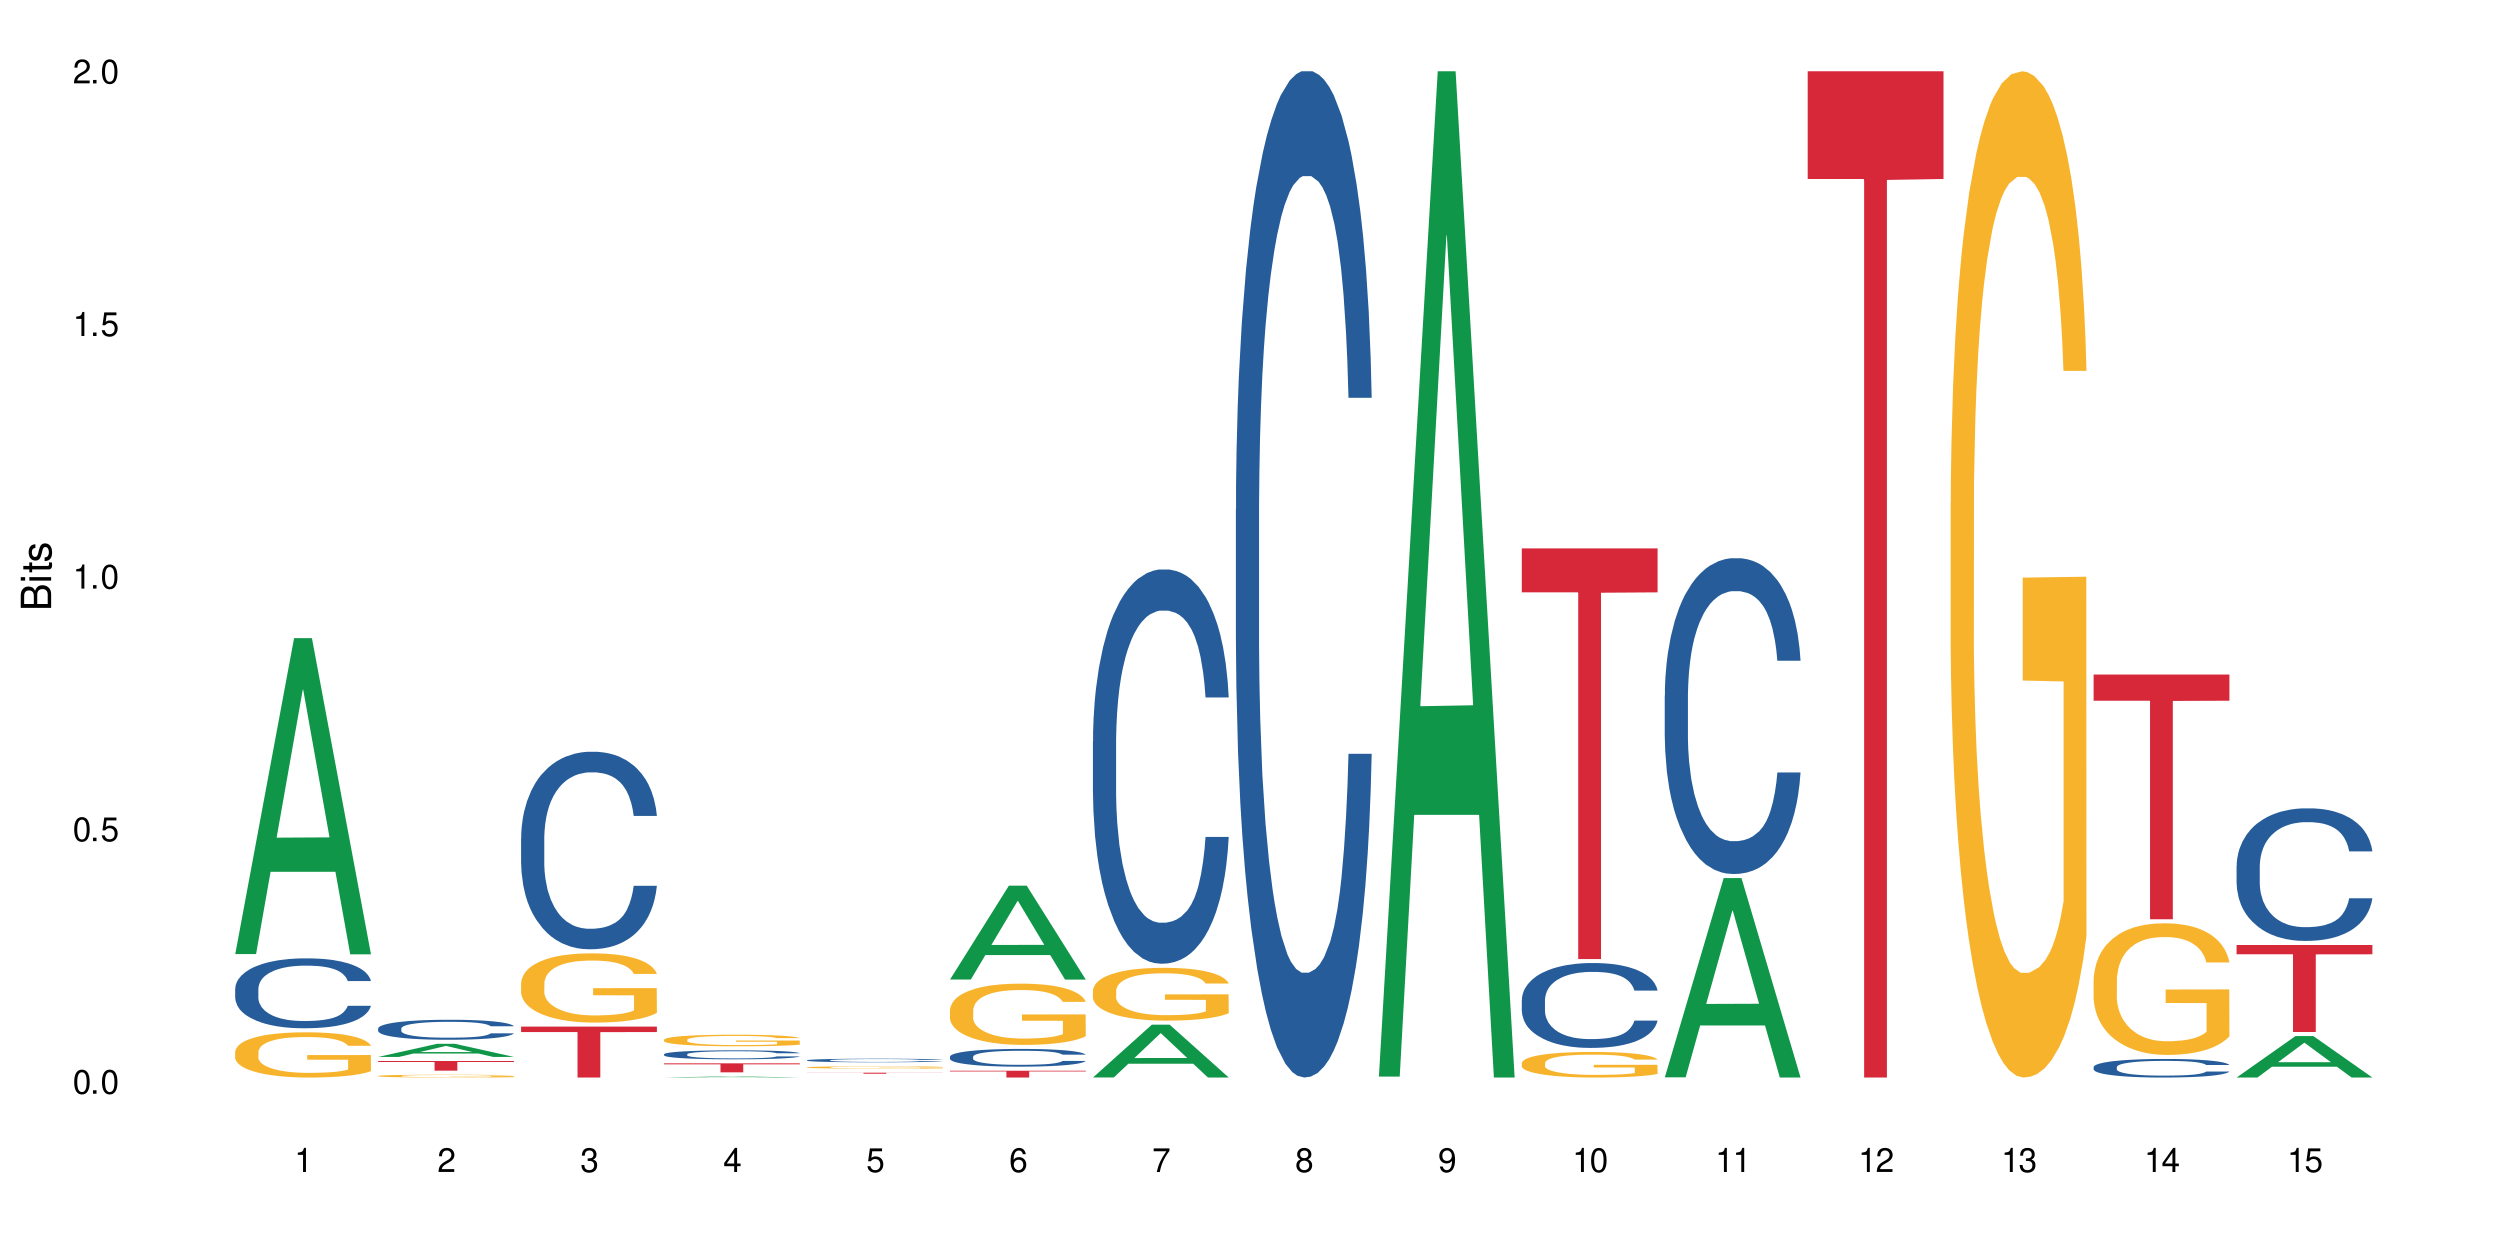 <?xml version="1.0" encoding="UTF-8"?>
<svg xmlns="http://www.w3.org/2000/svg" xmlns:xlink="http://www.w3.org/1999/xlink" width="720" height="360" viewBox="0 0 720 360">
<defs>
<g>
<g id="glyph-0-0">
</g>
<g id="glyph-0-1">
<path d="M 2.641 -6.938 C 2 -6.938 1.422 -6.656 1.078 -6.172 C 0.641 -5.562 0.406 -4.641 0.406 -3.359 C 0.406 -1.016 1.188 0.219 2.641 0.219 C 4.078 0.219 4.859 -1.016 4.859 -3.297 C 4.859 -4.641 4.656 -5.547 4.203 -6.172 C 3.844 -6.656 3.281 -6.938 2.641 -6.938 Z M 2.641 -6.188 C 3.547 -6.188 4 -5.25 4 -3.375 C 4 -1.406 3.562 -0.484 2.625 -0.484 C 1.734 -0.484 1.281 -1.438 1.281 -3.344 C 1.281 -5.25 1.734 -6.188 2.641 -6.188 Z M 2.641 -6.188 "/>
</g>
<g id="glyph-0-2">
<path d="M 1.828 -1 L 0.828 -1 L 0.828 0 L 1.828 0 Z M 1.828 -1 "/>
</g>
<g id="glyph-0-3">
<path d="M 4.562 -6.797 L 1.062 -6.797 L 0.547 -3.094 L 1.328 -3.094 C 1.719 -3.562 2.047 -3.734 2.578 -3.734 C 3.484 -3.734 4.062 -3.109 4.062 -2.094 C 4.062 -1.125 3.484 -0.531 2.578 -0.531 C 1.828 -0.531 1.375 -0.906 1.188 -1.672 L 0.328 -1.672 C 0.453 -1.109 0.547 -0.844 0.75 -0.594 C 1.125 -0.078 1.828 0.219 2.594 0.219 C 3.969 0.219 4.922 -0.781 4.922 -2.219 C 4.922 -3.562 4.031 -4.484 2.719 -4.484 C 2.25 -4.484 1.859 -4.359 1.469 -4.062 L 1.734 -5.969 L 4.562 -5.969 Z M 4.562 -6.797 "/>
</g>
<g id="glyph-0-4">
<path d="M 2.484 -4.938 L 2.484 0 L 3.328 0 L 3.328 -6.938 L 2.766 -6.938 C 2.469 -5.875 2.281 -5.734 0.984 -5.562 L 0.984 -4.938 Z M 2.484 -4.938 "/>
</g>
<g id="glyph-0-5">
<path d="M 4.859 -0.828 L 1.281 -0.828 C 1.359 -1.406 1.672 -1.781 2.5 -2.281 L 3.469 -2.828 C 4.406 -3.344 4.906 -4.062 4.906 -4.906 C 4.906 -5.484 4.672 -6.031 4.266 -6.406 C 3.859 -6.766 3.375 -6.938 2.719 -6.938 C 1.859 -6.938 1.219 -6.625 0.844 -6.031 C 0.609 -5.672 0.5 -5.234 0.484 -4.531 L 1.328 -4.531 C 1.359 -5.016 1.406 -5.281 1.531 -5.516 C 1.75 -5.938 2.188 -6.203 2.703 -6.203 C 3.469 -6.203 4.031 -5.641 4.031 -4.891 C 4.031 -4.344 3.719 -3.859 3.125 -3.516 L 2.234 -3 C 0.812 -2.172 0.406 -1.531 0.328 -0.016 L 4.859 -0.016 Z M 4.859 -0.828 "/>
</g>
<g id="glyph-0-6">
<path d="M 2.125 -3.188 L 2.578 -3.188 C 3.5 -3.188 3.984 -2.766 3.984 -1.922 C 3.984 -1.062 3.469 -0.531 2.594 -0.531 C 1.656 -0.531 1.203 -1 1.156 -2.016 L 0.312 -2.016 C 0.344 -1.453 0.438 -1.094 0.609 -0.781 C 0.953 -0.109 1.625 0.219 2.547 0.219 C 3.953 0.219 4.859 -0.625 4.859 -1.938 C 4.859 -2.828 4.516 -3.297 3.703 -3.594 C 4.344 -3.844 4.656 -4.328 4.656 -5.031 C 4.656 -6.219 3.875 -6.938 2.578 -6.938 C 1.203 -6.938 0.484 -6.172 0.453 -4.703 L 1.297 -4.703 C 1.312 -5.125 1.344 -5.359 1.453 -5.578 C 1.641 -5.969 2.062 -6.203 2.594 -6.203 C 3.344 -6.203 3.797 -5.75 3.797 -5 C 3.797 -4.516 3.609 -4.219 3.25 -4.047 C 3.016 -3.953 2.703 -3.922 2.125 -3.906 Z M 2.125 -3.188 "/>
</g>
<g id="glyph-0-7">
<path d="M 3.141 -1.672 L 3.141 0 L 3.984 0 L 3.984 -1.672 L 4.984 -1.672 L 4.984 -2.438 L 3.984 -2.438 L 3.984 -6.938 L 3.359 -6.938 L 0.266 -2.578 L 0.266 -1.672 Z M 3.141 -2.438 L 1 -2.438 L 3.141 -5.5 Z M 3.141 -2.438 "/>
</g>
<g id="glyph-0-8">
<path d="M 4.781 -5.125 C 4.609 -6.266 3.891 -6.938 2.844 -6.938 C 2.094 -6.938 1.422 -6.578 1.031 -5.953 C 0.594 -5.266 0.406 -4.422 0.406 -3.172 C 0.406 -2 0.578 -1.25 0.984 -0.641 C 1.359 -0.078 1.953 0.219 2.703 0.219 C 3.984 0.219 4.922 -0.75 4.922 -2.094 C 4.922 -3.375 4.062 -4.281 2.844 -4.281 C 2.172 -4.281 1.641 -4.031 1.281 -3.516 C 1.281 -5.234 1.828 -6.188 2.797 -6.188 C 3.391 -6.188 3.797 -5.797 3.938 -5.125 Z M 2.734 -3.531 C 3.547 -3.531 4.062 -2.953 4.062 -2.031 C 4.062 -1.156 3.484 -0.531 2.703 -0.531 C 1.922 -0.531 1.328 -1.188 1.328 -2.078 C 1.328 -2.938 1.906 -3.531 2.734 -3.531 Z M 2.734 -3.531 "/>
</g>
<g id="glyph-0-9">
<path d="M 4.984 -6.797 L 0.438 -6.797 L 0.438 -5.969 L 4.109 -5.969 C 2.5 -3.656 1.828 -2.234 1.328 0 L 2.219 0 C 2.594 -2.172 3.453 -4.047 4.984 -6.094 Z M 4.984 -6.797 "/>
</g>
<g id="glyph-0-10">
<path d="M 3.75 -3.656 C 4.469 -4.094 4.688 -4.438 4.688 -5.078 C 4.688 -6.172 3.844 -6.938 2.641 -6.938 C 1.438 -6.938 0.594 -6.172 0.594 -5.094 C 0.594 -4.438 0.812 -4.094 1.516 -3.656 C 0.734 -3.266 0.359 -2.703 0.359 -1.922 C 0.359 -0.656 1.281 0.219 2.641 0.219 C 3.984 0.219 4.922 -0.656 4.922 -1.922 C 4.922 -2.703 4.531 -3.266 3.75 -3.656 Z M 2.641 -6.188 C 3.359 -6.188 3.812 -5.75 3.812 -5.062 C 3.812 -4.406 3.344 -3.984 2.641 -3.984 C 1.922 -3.984 1.453 -4.406 1.453 -5.078 C 1.453 -5.75 1.922 -6.188 2.641 -6.188 Z M 2.641 -3.266 C 3.484 -3.266 4.062 -2.719 4.062 -1.906 C 4.062 -1.078 3.484 -0.531 2.625 -0.531 C 1.797 -0.531 1.219 -1.094 1.219 -1.906 C 1.219 -2.719 1.781 -3.266 2.641 -3.266 Z M 2.641 -3.266 "/>
</g>
<g id="glyph-0-11">
<path d="M 0.516 -1.578 C 0.672 -0.453 1.406 0.219 2.438 0.219 C 3.188 0.219 3.859 -0.141 4.266 -0.766 C 4.688 -1.453 4.891 -2.297 4.891 -3.547 C 4.891 -4.719 4.703 -5.453 4.312 -6.078 C 3.938 -6.641 3.344 -6.938 2.594 -6.938 C 1.297 -6.938 0.359 -5.969 0.359 -4.625 C 0.359 -3.344 1.234 -2.453 2.453 -2.453 C 3.094 -2.453 3.578 -2.672 4.016 -3.203 C 4 -1.484 3.469 -0.531 2.5 -0.531 C 1.906 -0.531 1.484 -0.906 1.359 -1.578 Z M 2.578 -6.203 C 3.375 -6.203 3.969 -5.531 3.969 -4.641 C 3.969 -3.797 3.391 -3.188 2.547 -3.188 C 1.734 -3.188 1.234 -3.766 1.234 -4.688 C 1.234 -5.562 1.797 -6.203 2.578 -6.203 Z M 2.578 -6.203 "/>
</g>
<g id="glyph-1-0">
</g>
<g id="glyph-1-1">
<path d="M 0 -0.953 L 0 -4.891 C 0 -5.719 -0.234 -6.344 -0.734 -6.797 C -1.188 -7.234 -1.812 -7.469 -2.5 -7.469 C -3.547 -7.469 -4.188 -7 -4.625 -5.875 C -4.984 -6.688 -5.625 -7.094 -6.531 -7.094 C -7.172 -7.094 -7.734 -6.859 -8.141 -6.391 C -8.562 -5.922 -8.75 -5.344 -8.75 -4.5 L -8.75 -0.953 Z M -4.984 -2.062 L -7.766 -2.062 L -7.766 -4.219 C -7.766 -4.844 -7.688 -5.203 -7.453 -5.5 C -7.219 -5.812 -6.859 -5.969 -6.375 -5.969 C -5.891 -5.969 -5.531 -5.812 -5.297 -5.5 C -5.062 -5.203 -4.984 -4.844 -4.984 -4.219 Z M -0.984 -2.062 L -4 -2.062 L -4 -4.781 C -4 -5.766 -3.438 -6.359 -2.484 -6.359 C -1.547 -6.359 -0.984 -5.766 -0.984 -4.781 Z M -0.984 -2.062 "/>
</g>
<g id="glyph-1-2">
<path d="M -6.281 -1.797 L -6.281 -0.797 L 0 -0.797 L 0 -1.797 Z M -8.75 -1.797 L -8.75 -0.797 L -7.484 -0.797 L -7.484 -1.797 Z M -8.75 -1.797 "/>
</g>
<g id="glyph-1-3">
<path d="M -6.281 -3.047 L -6.281 -2.016 L -8.016 -2.016 L -8.016 -1.016 L -6.281 -1.016 L -6.281 -0.172 L -5.469 -0.172 L -5.469 -1.016 L -0.719 -1.016 C -0.078 -1.016 0.281 -1.453 0.281 -2.234 C 0.281 -2.5 0.25 -2.719 0.188 -3.047 L -0.641 -3.047 C -0.609 -2.906 -0.594 -2.766 -0.594 -2.562 C -0.594 -2.141 -0.719 -2.016 -1.156 -2.016 L -5.469 -2.016 L -5.469 -3.047 Z M -6.281 -3.047 "/>
</g>
<g id="glyph-1-4">
<path d="M -4.531 -5.25 C -5.766 -5.25 -6.469 -4.422 -6.469 -2.969 C -6.469 -1.516 -5.719 -0.562 -4.547 -0.562 C -3.562 -0.562 -3.094 -1.062 -2.734 -2.562 L -2.516 -3.484 C -2.344 -4.188 -2.094 -4.469 -1.641 -4.469 C -1.047 -4.469 -0.641 -3.875 -0.641 -3 C -0.641 -2.453 -0.797 -2 -1.062 -1.75 C -1.25 -1.594 -1.422 -1.531 -1.875 -1.469 L -1.875 -0.406 C -0.422 -0.453 0.281 -1.266 0.281 -2.922 C 0.281 -4.5 -0.5 -5.516 -1.719 -5.516 C -2.656 -5.516 -3.172 -4.984 -3.469 -3.734 L -3.703 -2.766 C -3.891 -1.953 -4.156 -1.609 -4.594 -1.609 C -5.188 -1.609 -5.547 -2.125 -5.547 -2.938 C -5.547 -3.75 -5.203 -4.172 -4.531 -4.203 Z M -4.531 -5.25 "/>
</g>
</g>
</defs>
<rect x="-72" y="-36" width="864" height="432" fill="rgb(100%, 100%, 100%)" fill-opacity="1"/>
<path fill-rule="nonzero" fill="rgb(6.275%, 58.824%, 28.235%)" fill-opacity="1" d="M 67.73 274.77 L 67.773 274.684 L 84.695 183.777 L 89.836 183.777 L 106.844 274.855 L 100.867 274.855 L 96.605 251.082 L 77.926 251.082 L 73.75 274.77 L 67.73 274.77 L 79.723 241.246 L 94.895 241.16 L 87.328 198.656 L 87.246 198.57 L 87.16 198.828 L 79.684 241.16 L 79.723 241.246 Z M 67.73 274.77 "/>
<path fill-rule="nonzero" fill="rgb(14.51%, 36.078%, 60%)" fill-opacity="1" d="M 67.73 284.773 L 67.777 284.754 L 67.777 284.312 L 67.922 283.617 L 68.254 282.73 L 68.59 282.125 L 69.449 281.039 L 70.641 279.992 L 71.879 279.184 L 72.785 278.703 L 73.598 278.336 L 75.457 277.656 L 76.652 277.305 L 77.938 276.992 L 79.512 276.68 L 80.656 276.496 L 83.234 276.203 L 85.141 276.074 L 86.621 276.02 L 89.816 276.02 L 91.723 276.094 L 93.105 276.184 L 94.633 276.332 L 95.922 276.496 L 98.164 276.902 L 100.168 277.418 L 101.074 277.711 L 102.504 278.281 L 103.602 278.832 L 104.363 279.312 L 105.223 279.992 L 105.984 280.82 L 106.559 281.758 L 106.844 282.547 L 100.168 282.547 L 99.832 281.812 L 99.449 281.242 L 98.734 280.488 L 98.02 279.953 L 97.02 279.422 L 96.113 279.07 L 94.871 278.723 L 93.773 278.5 L 92.629 278.336 L 91.531 278.227 L 89.434 278.117 L 87 278.117 L 86.094 278.152 L 84.234 278.301 L 83.234 278.43 L 81.801 278.688 L 80.801 278.926 L 79.609 279.293 L 78.797 279.605 L 77.797 280.082 L 77.078 280.508 L 76.27 281.113 L 75.793 281.574 L 75.363 282.09 L 74.98 282.695 L 74.695 283.34 L 74.504 284.02 L 74.41 284.684 L 74.41 287.535 L 74.504 288.195 L 74.742 288.969 L 75.363 290.09 L 76.27 291.066 L 77.32 291.836 L 78.32 292.391 L 78.891 292.648 L 79.656 292.941 L 80.848 293.309 L 82.566 293.676 L 83.566 293.824 L 85.094 293.973 L 86.668 294.043 L 88.766 294.043 L 90.625 293.973 L 91.867 293.879 L 93.156 293.73 L 94.918 293.418 L 96.016 293.125 L 96.969 292.777 L 97.688 292.426 L 98.164 292.133 L 98.879 291.562 L 99.449 290.938 L 99.879 290.293 L 100.168 289.668 L 106.844 289.668 L 106.559 290.402 L 106.129 291.121 L 105.699 291.652 L 105.031 292.297 L 104.27 292.867 L 103.172 293.512 L 102.266 293.934 L 101.074 294.395 L 99.977 294.742 L 98.781 295.055 L 97.02 295.426 L 95.875 295.609 L 94.633 295.773 L 93.156 295.922 L 91.293 296.051 L 89.289 296.125 L 87.43 296.141 L 85.426 296.105 L 83.949 296.031 L 81.992 295.867 L 79.559 295.535 L 77.797 295.184 L 76.414 294.836 L 75.219 294.469 L 73.883 293.973 L 72.168 293.16 L 71.117 292.535 L 70.402 292.02 L 69.59 291.305 L 69.02 290.66 L 68.352 289.629 L 67.875 288.324 L 67.73 287.312 Z M 67.73 284.773 "/>
<path fill-rule="nonzero" fill="rgb(96.863%, 70.196%, 16.863%)" fill-opacity="1" d="M 67.73 302.887 L 67.777 302.875 L 67.777 302.637 L 67.969 302.102 L 68.445 301.363 L 69.066 300.754 L 69.734 300.281 L 70.164 300.031 L 70.879 299.672 L 71.5 299.41 L 73.074 298.875 L 75.078 298.375 L 76.172 298.16 L 77.414 297.961 L 79.18 297.734 L 79.988 297.652 L 82.469 297.461 L 85.285 297.34 L 88.383 297.305 L 89.816 297.316 L 91.77 297.363 L 94.441 297.496 L 95.969 297.613 L 97.16 297.734 L 98.402 297.887 L 99.926 298.125 L 101.359 298.41 L 102.504 298.699 L 103.648 299.055 L 104.602 299.434 L 105.414 299.852 L 106.129 300.352 L 106.559 300.766 L 106.844 301.184 L 100.215 301.184 L 99.832 300.766 L 99.402 300.445 L 98.688 300.055 L 97.973 299.77 L 97.258 299.543 L 95.922 299.234 L 94.777 299.043 L 93.344 298.875 L 91.961 298.77 L 90.387 298.699 L 89.434 298.672 L 86.906 298.672 L 84.617 298.758 L 83.281 298.852 L 82.328 298.945 L 80.992 299.125 L 80.18 299.27 L 79.703 299.363 L 78.273 299.734 L 77.32 300.066 L 76.793 300.293 L 76.125 300.648 L 75.648 300.969 L 75.125 301.445 L 74.84 301.801 L 74.457 302.613 L 74.41 304.754 L 74.551 305.203 L 74.84 305.691 L 75.219 306.121 L 75.793 306.574 L 76.363 306.918 L 77.367 307.383 L 78.227 307.691 L 78.891 307.895 L 80.18 308.215 L 80.703 308.32 L 81.945 308.535 L 83.234 308.703 L 84.809 308.844 L 86 308.918 L 87.906 308.977 L 90.34 308.977 L 93.203 308.906 L 95.016 308.809 L 96.254 308.715 L 97.066 308.633 L 98.066 308.5 L 98.781 308.383 L 99.449 308.25 L 100.262 308.047 L 100.262 305.203 L 88.48 305.191 L 88.48 303.859 L 106.797 303.848 L 106.844 308.5 L 105.844 308.82 L 104.602 309.133 L 103.41 309.367 L 102.168 309.57 L 100.406 309.797 L 98.973 309.941 L 96.781 310.105 L 94.777 310.215 L 92.676 310.285 L 90.816 310.32 L 88.621 310.332 L 86.668 310.309 L 84.57 310.238 L 82.898 310.141 L 81.371 310.023 L 79.848 309.867 L 77.938 309.617 L 76.699 309.418 L 75.41 309.168 L 74.121 308.867 L 72.977 308.547 L 72.215 308.297 L 71.453 308.012 L 70.641 307.656 L 69.879 307.25 L 69.305 306.883 L 68.781 306.465 L 68.398 306.074 L 68.016 305.539 L 67.828 305.109 L 67.73 304.742 Z M 67.73 302.887 "/>
<path fill-rule="nonzero" fill="rgb(6.275%, 58.824%, 28.235%)" fill-opacity="1" d="M 108.902 304.395 L 108.945 304.391 L 125.867 300.617 L 131.008 300.617 L 148.016 304.398 L 142.039 304.398 L 137.777 303.41 L 119.098 303.41 L 114.922 304.395 L 108.902 304.395 L 120.895 303.004 L 136.062 303 L 128.5 301.234 L 128.418 301.23 L 128.332 301.242 L 120.855 303 L 120.895 303.004 Z M 108.902 304.395 "/>
<path fill-rule="nonzero" fill="rgb(14.51%, 36.078%, 60%)" fill-opacity="1" d="M 108.902 296.199 L 108.949 296.195 L 108.949 296.07 L 109.094 295.867 L 109.426 295.617 L 109.762 295.441 L 110.621 295.133 L 111.812 294.832 L 113.051 294.602 L 113.957 294.465 L 114.77 294.359 L 116.629 294.164 L 117.82 294.062 L 119.109 293.973 L 120.684 293.883 L 121.828 293.832 L 124.406 293.746 L 126.312 293.711 L 127.793 293.695 L 130.988 293.695 L 132.895 293.715 L 134.277 293.742 L 135.805 293.785 L 137.094 293.832 L 139.336 293.945 L 141.336 294.094 L 142.242 294.18 L 143.676 294.344 L 144.773 294.5 L 145.535 294.637 L 146.395 294.832 L 147.156 295.07 L 147.73 295.336 L 148.016 295.562 L 141.336 295.562 L 141.004 295.352 L 140.621 295.191 L 139.906 294.973 L 139.191 294.82 L 138.191 294.668 L 137.285 294.566 L 136.043 294.469 L 134.945 294.406 L 133.801 294.359 L 132.703 294.324 L 130.605 294.293 L 128.172 294.293 L 127.266 294.305 L 125.406 294.348 L 124.406 294.383 L 122.973 294.457 L 121.973 294.527 L 120.781 294.633 L 119.969 294.723 L 118.969 294.859 L 118.25 294.98 L 117.441 295.152 L 116.965 295.285 L 116.535 295.43 L 116.152 295.605 L 115.867 295.789 L 115.676 295.984 L 115.582 296.176 L 115.582 296.988 L 115.676 297.18 L 115.914 297.402 L 116.535 297.723 L 117.441 298 L 118.488 298.223 L 119.492 298.379 L 120.062 298.453 L 120.828 298.539 L 122.02 298.645 L 123.738 298.75 L 124.738 298.789 L 126.266 298.832 L 127.84 298.852 L 129.938 298.852 L 131.797 298.832 L 133.039 298.805 L 134.324 298.766 L 136.09 298.676 L 137.188 298.59 L 138.141 298.488 L 138.859 298.391 L 139.336 298.305 L 140.051 298.145 L 140.621 297.965 L 141.051 297.781 L 141.336 297.602 L 148.016 297.602 L 147.73 297.812 L 147.301 298.016 L 146.871 298.168 L 146.203 298.352 L 145.441 298.516 L 144.344 298.699 L 143.438 298.82 L 142.242 298.953 L 141.148 299.055 L 139.953 299.145 L 138.191 299.25 L 137.043 299.301 L 135.805 299.348 L 134.324 299.391 L 132.465 299.426 L 130.461 299.449 L 128.602 299.453 L 126.598 299.441 L 125.121 299.422 L 123.164 299.375 L 120.73 299.281 L 118.969 299.18 L 117.582 299.078 L 116.391 298.973 L 115.055 298.832 L 113.34 298.602 L 112.289 298.422 L 111.574 298.273 L 110.762 298.07 L 110.191 297.883 L 109.523 297.59 L 109.047 297.215 L 108.902 296.926 Z M 108.902 296.199 "/>
<path fill-rule="nonzero" fill="rgb(96.863%, 70.196%, 16.863%)" fill-opacity="1" d="M 108.902 309.867 L 108.949 309.867 L 108.949 309.852 L 109.141 309.816 L 109.617 309.773 L 110.238 309.734 L 110.906 309.703 L 111.336 309.688 L 112.051 309.668 L 112.672 309.648 L 114.246 309.617 L 116.25 309.586 L 117.344 309.57 L 118.586 309.559 L 120.352 309.547 L 121.16 309.539 L 123.641 309.527 L 126.457 309.52 L 130.988 309.52 L 132.941 309.523 L 135.613 309.531 L 137.141 309.539 L 138.332 309.547 L 139.574 309.555 L 141.098 309.57 L 142.531 309.586 L 143.676 309.605 L 144.82 309.629 L 145.773 309.652 L 146.586 309.676 L 147.301 309.707 L 147.73 309.734 L 148.016 309.762 L 141.387 309.762 L 141.004 309.734 L 140.574 309.715 L 139.859 309.691 L 139.145 309.672 L 138.43 309.656 L 137.094 309.641 L 135.949 309.625 L 134.516 309.617 L 133.133 309.609 L 131.559 309.605 L 128.078 309.605 L 125.789 309.609 L 124.453 309.613 L 123.5 309.621 L 122.164 309.633 L 121.352 309.641 L 119.445 309.672 L 118.488 309.691 L 117.965 309.703 L 117.297 309.727 L 116.82 309.746 L 116.297 309.777 L 116.008 309.801 L 115.629 309.852 L 115.582 309.984 L 115.723 310.012 L 116.008 310.043 L 116.391 310.07 L 116.965 310.098 L 117.535 310.117 L 118.539 310.148 L 119.395 310.168 L 120.062 310.18 L 121.352 310.199 L 121.875 310.207 L 123.117 310.219 L 124.406 310.23 L 125.98 310.238 L 127.172 310.242 L 129.078 310.246 L 131.512 310.246 L 134.375 310.242 L 136.188 310.238 L 137.426 310.23 L 138.238 310.227 L 139.238 310.219 L 139.953 310.211 L 140.621 310.203 L 141.434 310.191 L 141.434 310.012 L 129.652 310.012 L 129.652 309.93 L 147.969 309.926 L 148.016 310.219 L 147.016 310.238 L 145.773 310.258 L 144.582 310.273 L 143.34 310.285 L 141.578 310.301 L 140.145 310.309 L 137.949 310.316 L 135.949 310.324 L 133.848 310.328 L 131.988 310.332 L 127.84 310.332 L 125.742 310.328 L 124.07 310.32 L 122.543 310.312 L 121.02 310.305 L 119.109 310.289 L 117.871 310.273 L 115.293 310.242 L 114.148 310.223 L 113.387 310.207 L 112.625 310.188 L 111.812 310.164 L 111.051 310.141 L 110.477 310.117 L 109.953 310.09 L 109.57 310.066 L 109.188 310.031 L 108.996 310.008 L 108.902 309.984 Z M 108.902 309.867 "/>
<path fill-rule="nonzero" fill="rgb(83.922%, 15.686%, 22.353%)" fill-opacity="1" d="M 108.902 305.562 L 148.016 305.562 L 148.016 305.859 L 131.715 305.863 L 131.715 308.355 L 125.156 308.355 L 125.156 305.867 L 125.062 305.859 L 108.902 305.859 Z M 108.902 305.562 "/>
<path fill-rule="nonzero" fill="rgb(14.51%, 36.078%, 60%)" fill-opacity="1" d="M 150.074 241.273 L 150.121 241.223 L 150.121 239.973 L 150.266 237.996 L 150.598 235.504 L 150.934 233.785 L 151.793 230.719 L 152.984 227.758 L 154.223 225.469 L 155.129 224.117 L 155.941 223.078 L 157.801 221.152 L 158.992 220.168 L 160.281 219.281 L 161.855 218.398 L 163 217.879 L 165.578 217.047 L 167.484 216.684 L 168.965 216.527 L 172.16 216.527 L 174.066 216.734 L 175.449 216.996 L 176.977 217.41 L 178.266 217.879 L 180.508 219.023 L 182.508 220.477 L 183.414 221.309 L 184.848 222.922 L 185.945 224.48 L 186.707 225.832 L 187.566 227.758 L 188.328 230.098 L 188.902 232.746 L 189.188 234.98 L 182.508 234.98 L 182.176 232.902 L 181.793 231.293 L 181.078 229.16 L 180.363 227.652 L 179.359 226.145 L 178.453 225.156 L 177.215 224.168 L 176.117 223.547 L 174.973 223.078 L 173.875 222.766 L 171.777 222.453 L 169.344 222.453 L 168.438 222.559 L 166.578 222.973 L 165.578 223.336 L 164.145 224.066 L 163.145 224.742 L 161.953 225.781 L 161.141 226.664 L 160.137 228.016 L 159.422 229.211 L 158.613 230.926 L 158.137 232.227 L 157.707 233.684 L 157.324 235.398 L 157.039 237.219 L 156.848 239.141 L 156.754 241.012 L 156.754 249.07 L 156.848 250.941 L 157.086 253.125 L 157.707 256.297 L 158.613 259.051 L 159.66 261.234 L 160.664 262.793 L 161.234 263.523 L 162 264.355 L 163.191 265.395 L 164.91 266.434 L 165.91 266.852 L 167.438 267.266 L 169.012 267.473 L 171.109 267.473 L 172.969 267.266 L 174.211 267.004 L 175.496 266.59 L 177.262 265.707 L 178.359 264.875 L 179.312 263.887 L 180.027 262.898 L 180.508 262.066 L 181.223 260.457 L 181.793 258.688 L 182.223 256.867 L 182.508 255.102 L 189.188 255.102 L 188.902 257.18 L 188.473 259.207 L 188.043 260.715 L 187.375 262.535 L 186.613 264.148 L 185.516 265.965 L 184.609 267.16 L 183.414 268.461 L 182.32 269.449 L 181.125 270.332 L 179.359 271.371 L 178.215 271.891 L 176.977 272.359 L 175.496 272.777 L 173.637 273.141 L 171.633 273.348 L 169.773 273.398 L 167.77 273.297 L 166.293 273.09 L 164.336 272.621 L 161.902 271.684 L 160.137 270.695 L 158.754 269.711 L 157.562 268.668 L 156.227 267.266 L 154.512 264.977 L 153.461 263.211 L 152.746 261.754 L 151.934 259.727 L 151.363 257.906 L 150.695 254.996 L 150.219 251.305 L 150.074 248.445 Z M 150.074 241.273 "/>
<path fill-rule="nonzero" fill="rgb(96.863%, 70.196%, 16.863%)" fill-opacity="1" d="M 150.074 283.105 L 150.121 283.086 L 150.121 282.723 L 150.312 281.902 L 150.789 280.773 L 151.41 279.844 L 152.078 279.117 L 152.508 278.734 L 153.223 278.188 L 153.844 277.785 L 155.418 276.969 L 157.418 276.203 L 158.516 275.875 L 159.758 275.566 L 161.523 275.219 L 162.332 275.094 L 164.812 274.801 L 167.629 274.617 L 170.727 274.562 L 172.16 274.582 L 174.113 274.656 L 176.785 274.855 L 178.312 275.039 L 179.504 275.219 L 180.746 275.457 L 182.27 275.82 L 183.703 276.258 L 184.848 276.695 L 185.992 277.242 L 186.945 277.824 L 187.758 278.461 L 188.473 279.227 L 188.902 279.863 L 189.188 280.5 L 182.559 280.5 L 182.176 279.863 L 181.746 279.371 L 181.031 278.77 L 180.316 278.332 L 179.602 277.988 L 178.266 277.516 L 177.121 277.223 L 175.688 276.969 L 174.305 276.805 L 172.73 276.695 L 171.777 276.656 L 169.25 276.656 L 166.961 276.785 L 165.625 276.93 L 164.672 277.078 L 163.336 277.352 L 162.523 277.57 L 162.047 277.715 L 160.617 278.277 L 159.66 278.789 L 159.137 279.133 L 158.469 279.68 L 157.992 280.172 L 157.469 280.902 L 157.18 281.449 L 156.801 282.688 L 156.754 285.965 L 156.895 286.656 L 157.18 287.402 L 157.562 288.059 L 158.137 288.75 L 158.707 289.277 L 159.711 289.988 L 160.566 290.461 L 161.234 290.77 L 162.523 291.262 L 163.047 291.426 L 164.289 291.754 L 165.578 292.008 L 167.148 292.227 L 168.344 292.336 L 170.25 292.43 L 172.684 292.43 L 175.547 292.32 L 177.359 292.172 L 178.598 292.027 L 179.41 291.898 L 180.41 291.699 L 181.125 291.516 L 181.793 291.316 L 182.605 291.008 L 182.605 286.656 L 170.824 286.637 L 170.824 284.598 L 189.141 284.578 L 189.188 291.699 L 188.188 292.191 L 186.945 292.664 L 185.754 293.027 L 184.512 293.34 L 182.746 293.684 L 181.316 293.902 L 179.121 294.156 L 177.121 294.32 L 175.02 294.43 L 173.16 294.484 L 170.965 294.504 L 169.012 294.469 L 166.91 294.359 L 165.242 294.211 L 163.715 294.031 L 162.191 293.793 L 160.281 293.41 L 159.043 293.102 L 157.754 292.719 L 156.465 292.266 L 155.32 291.773 L 154.559 291.391 L 153.793 290.953 L 152.984 290.406 L 152.219 289.789 L 151.648 289.223 L 151.125 288.586 L 150.742 287.984 L 150.359 287.164 L 150.168 286.508 L 150.074 285.945 Z M 150.074 283.105 "/>
<path fill-rule="nonzero" fill="rgb(83.922%, 15.686%, 22.353%)" fill-opacity="1" d="M 150.074 295.668 L 189.188 295.668 L 189.188 297.238 L 172.887 297.25 L 172.887 310.332 L 166.328 310.332 L 166.328 297.266 L 166.234 297.238 L 150.074 297.238 Z M 150.074 295.668 "/>
<path fill-rule="nonzero" fill="rgb(6.275%, 58.824%, 28.235%)" fill-opacity="1" d="M 191.246 310.332 L 191.289 310.332 L 208.211 309.996 L 213.352 309.996 L 230.359 310.332 L 224.383 310.332 L 220.121 310.246 L 201.441 310.246 L 197.262 310.332 L 191.246 310.332 L 203.238 310.207 L 218.406 310.207 L 210.844 310.051 L 210.676 310.051 L 203.195 310.207 L 203.238 310.207 Z M 191.246 310.332 "/>
<path fill-rule="nonzero" fill="rgb(14.51%, 36.078%, 60%)" fill-opacity="1" d="M 191.246 303.621 L 191.293 303.617 L 191.293 303.562 L 191.438 303.473 L 191.77 303.359 L 192.105 303.281 L 192.965 303.141 L 194.156 303.008 L 195.395 302.902 L 196.301 302.84 L 197.113 302.793 L 198.973 302.707 L 200.164 302.66 L 201.453 302.621 L 203.027 302.582 L 204.172 302.559 L 206.746 302.52 L 208.656 302.504 L 210.133 302.496 L 213.332 302.496 L 215.238 302.504 L 216.621 302.516 L 218.148 302.535 L 219.438 302.559 L 221.676 302.609 L 223.68 302.676 L 224.586 302.715 L 226.02 302.785 L 227.117 302.855 L 227.879 302.918 L 228.738 303.008 L 229.5 303.113 L 230.074 303.234 L 230.359 303.336 L 223.68 303.336 L 223.348 303.242 L 222.965 303.168 L 222.25 303.07 L 221.535 303 L 220.531 302.934 L 219.625 302.887 L 218.387 302.844 L 217.289 302.816 L 216.145 302.793 L 215.047 302.777 L 212.949 302.766 L 210.516 302.766 L 209.609 302.77 L 207.75 302.789 L 206.746 302.805 L 205.316 302.84 L 204.316 302.867 L 203.121 302.918 L 202.312 302.957 L 201.309 303.02 L 200.594 303.074 L 199.785 303.152 L 199.309 303.211 L 198.879 303.277 L 198.496 303.355 L 198.211 303.438 L 198.02 303.523 L 197.922 303.609 L 197.922 303.977 L 198.02 304.062 L 198.258 304.16 L 198.879 304.305 L 199.785 304.43 L 200.832 304.527 L 201.836 304.602 L 202.406 304.633 L 203.172 304.672 L 204.363 304.719 L 206.082 304.766 L 207.082 304.785 L 208.609 304.805 L 210.184 304.812 L 212.281 304.812 L 214.141 304.805 L 215.383 304.793 L 216.668 304.773 L 218.434 304.73 L 219.531 304.695 L 220.484 304.648 L 221.199 304.605 L 221.676 304.566 L 222.395 304.492 L 222.965 304.414 L 223.395 304.332 L 223.68 304.25 L 230.359 304.25 L 230.074 304.344 L 229.645 304.438 L 229.215 304.504 L 228.547 304.586 L 227.781 304.66 L 226.688 304.742 L 225.781 304.797 L 224.586 304.855 L 223.488 304.902 L 222.297 304.941 L 220.531 304.988 L 219.387 305.012 L 218.148 305.035 L 216.668 305.055 L 214.809 305.07 L 212.805 305.078 L 210.945 305.082 L 208.941 305.078 L 207.465 305.066 L 205.508 305.047 L 203.074 305.004 L 201.309 304.961 L 199.926 304.914 L 198.734 304.867 L 197.398 304.805 L 195.684 304.699 L 194.633 304.617 L 193.918 304.551 L 193.105 304.461 L 192.535 304.379 L 191.867 304.246 L 191.391 304.078 L 191.246 303.945 Z M 191.246 303.621 "/>
<path fill-rule="nonzero" fill="rgb(96.863%, 70.196%, 16.863%)" fill-opacity="1" d="M 191.246 299.426 L 191.293 299.422 L 191.293 299.359 L 191.484 299.223 L 191.961 299.035 L 192.582 298.879 L 193.25 298.758 L 193.68 298.691 L 194.395 298.602 L 195.016 298.535 L 196.59 298.398 L 198.59 298.27 L 199.688 298.215 L 200.93 298.164 L 202.695 298.105 L 203.504 298.082 L 205.984 298.035 L 208.801 298.004 L 211.898 297.996 L 213.332 298 L 215.285 298.012 L 217.957 298.043 L 219.484 298.074 L 220.676 298.105 L 221.918 298.145 L 223.441 298.207 L 224.875 298.277 L 226.02 298.352 L 227.164 298.441 L 228.117 298.539 L 228.93 298.648 L 229.645 298.773 L 230.074 298.883 L 230.359 298.988 L 223.73 298.988 L 223.348 298.883 L 222.918 298.801 L 222.203 298.699 L 221.488 298.625 L 220.77 298.566 L 219.438 298.488 L 218.293 298.441 L 216.859 298.398 L 215.477 298.371 L 213.902 298.352 L 212.949 298.344 L 210.422 298.344 L 208.133 298.367 L 206.797 298.391 L 205.84 298.414 L 204.508 298.461 L 203.695 298.496 L 203.219 298.523 L 201.789 298.617 L 200.832 298.703 L 200.309 298.762 L 199.641 298.852 L 199.164 298.934 L 198.641 299.055 L 198.352 299.148 L 197.973 299.355 L 197.922 299.902 L 198.066 300.02 L 198.352 300.145 L 198.734 300.254 L 199.309 300.367 L 199.879 300.457 L 200.883 300.574 L 201.738 300.656 L 202.406 300.707 L 203.695 300.789 L 204.219 300.816 L 205.461 300.871 L 206.746 300.914 L 208.32 300.949 L 209.516 300.969 L 211.422 300.984 L 213.855 300.984 L 216.719 300.965 L 218.531 300.941 L 219.77 300.918 L 220.582 300.895 L 221.582 300.863 L 222.297 300.832 L 222.965 300.797 L 223.777 300.746 L 223.777 300.02 L 211.996 300.016 L 211.996 299.676 L 230.312 299.672 L 230.359 300.863 L 229.355 300.945 L 228.117 301.023 L 226.926 301.086 L 225.684 301.137 L 223.918 301.195 L 222.488 301.23 L 220.293 301.273 L 218.293 301.301 L 216.191 301.32 L 214.332 301.328 L 212.137 301.332 L 210.184 301.324 L 208.082 301.309 L 206.414 301.281 L 204.887 301.254 L 203.359 301.211 L 201.453 301.148 L 200.215 301.098 L 198.926 301.031 L 197.637 300.957 L 196.492 300.875 L 195.73 300.812 L 194.965 300.738 L 194.156 300.645 L 193.391 300.543 L 192.82 300.449 L 192.297 300.34 L 191.914 300.242 L 191.531 300.105 L 191.34 299.992 L 191.246 299.898 Z M 191.246 299.426 "/>
<path fill-rule="nonzero" fill="rgb(83.922%, 15.686%, 22.353%)" fill-opacity="1" d="M 191.246 306.246 L 230.359 306.246 L 230.359 306.523 L 214.059 306.523 L 214.059 308.832 L 207.5 308.832 L 207.5 306.527 L 207.402 306.523 L 191.246 306.523 Z M 191.246 306.246 "/>
<path fill-rule="nonzero" fill="rgb(14.51%, 36.078%, 60%)" fill-opacity="1" d="M 232.418 305.355 L 232.465 305.352 L 232.465 305.332 L 232.609 305.293 L 232.941 305.25 L 233.277 305.219 L 234.133 305.16 L 235.328 305.109 L 236.566 305.066 L 237.473 305.043 L 238.285 305.023 L 240.145 304.988 L 241.336 304.969 L 242.625 304.953 L 244.199 304.938 L 245.344 304.93 L 247.918 304.914 L 249.828 304.906 L 251.305 304.902 L 254.504 304.902 L 256.41 304.906 L 257.793 304.914 L 259.32 304.922 L 260.609 304.93 L 262.848 304.949 L 264.852 304.977 L 265.758 304.992 L 267.191 305.02 L 268.285 305.047 L 269.051 305.074 L 269.91 305.109 L 270.672 305.152 L 271.246 305.199 L 271.531 305.238 L 264.852 305.238 L 264.52 305.203 L 264.137 305.172 L 263.422 305.133 L 262.707 305.105 L 261.703 305.078 L 260.797 305.062 L 259.559 305.043 L 258.461 305.031 L 257.316 305.023 L 256.219 305.016 L 254.121 305.012 L 251.688 305.012 L 250.781 305.016 L 248.922 305.02 L 247.918 305.027 L 246.488 305.043 L 245.488 305.055 L 244.293 305.074 L 243.484 305.09 L 242.48 305.113 L 241.766 305.133 L 240.957 305.164 L 240.48 305.191 L 240.051 305.215 L 239.668 305.246 L 239.383 305.281 L 239.191 305.316 L 239.094 305.348 L 239.094 305.496 L 239.191 305.531 L 239.43 305.57 L 240.051 305.625 L 240.957 305.676 L 242.004 305.715 L 243.008 305.746 L 243.578 305.758 L 244.344 305.773 L 245.535 305.793 L 247.25 305.812 L 248.254 305.82 L 249.781 305.828 L 255.312 305.828 L 256.555 305.82 L 257.84 305.812 L 259.605 305.797 L 260.703 305.781 L 261.656 305.766 L 262.371 305.746 L 262.848 305.73 L 263.566 305.703 L 264.137 305.672 L 264.566 305.637 L 264.852 305.605 L 271.531 305.605 L 271.246 305.645 L 270.816 305.68 L 270.387 305.707 L 269.719 305.738 L 268.953 305.77 L 267.859 305.801 L 266.953 305.824 L 265.758 305.848 L 264.66 305.867 L 263.469 305.883 L 261.703 305.902 L 260.559 305.91 L 259.32 305.918 L 257.84 305.926 L 255.98 305.934 L 253.977 305.938 L 250.113 305.938 L 248.637 305.934 L 246.68 305.922 L 244.246 305.906 L 242.48 305.887 L 241.098 305.871 L 239.906 305.852 L 238.57 305.828 L 236.852 305.785 L 235.805 305.754 L 235.09 305.727 L 234.277 305.688 L 233.707 305.656 L 233.039 305.602 L 232.559 305.535 L 232.418 305.484 Z M 232.418 305.355 "/>
<path fill-rule="nonzero" fill="rgb(96.863%, 70.196%, 16.863%)" fill-opacity="1" d="M 232.418 307.387 L 232.465 307.387 L 232.465 307.375 L 232.656 307.348 L 233.133 307.309 L 233.754 307.277 L 234.422 307.254 L 234.852 307.242 L 235.566 307.223 L 236.188 307.211 L 237.758 307.184 L 239.762 307.156 L 240.859 307.145 L 242.102 307.137 L 243.863 307.125 L 244.676 307.121 L 247.156 307.109 L 249.969 307.102 L 254.504 307.102 L 256.457 307.105 L 259.129 307.109 L 260.656 307.117 L 261.848 307.125 L 263.086 307.133 L 264.613 307.145 L 266.047 307.16 L 267.191 307.172 L 268.336 307.191 L 269.289 307.211 L 270.098 307.23 L 270.816 307.258 L 271.246 307.277 L 271.531 307.301 L 264.898 307.301 L 264.52 307.277 L 264.09 307.262 L 263.375 307.242 L 262.66 307.227 L 261.941 307.215 L 260.609 307.199 L 259.461 307.191 L 258.031 307.184 L 256.648 307.176 L 255.074 307.172 L 251.594 307.172 L 249.305 307.176 L 247.969 307.18 L 247.012 307.188 L 245.676 307.195 L 244.867 307.203 L 244.391 307.207 L 242.957 307.227 L 242.004 307.242 L 241.48 307.254 L 240.812 307.273 L 240.336 307.289 L 239.812 307.312 L 239.523 307.332 L 239.145 307.375 L 239.094 307.484 L 239.238 307.508 L 239.523 307.531 L 239.906 307.555 L 240.48 307.578 L 241.051 307.594 L 242.051 307.617 L 242.91 307.633 L 243.578 307.645 L 244.867 307.66 L 245.391 307.664 L 246.633 307.676 L 247.918 307.684 L 249.492 307.691 L 250.688 307.695 L 252.594 307.699 L 255.027 307.699 L 257.887 307.695 L 259.699 307.691 L 260.941 307.688 L 261.754 307.684 L 262.754 307.676 L 263.469 307.668 L 264.137 307.664 L 264.949 307.652 L 264.949 307.508 L 253.168 307.504 L 253.168 307.438 L 271.484 307.438 L 271.531 307.676 L 270.527 307.691 L 269.289 307.707 L 268.098 307.719 L 266.855 307.73 L 265.09 307.742 L 263.66 307.75 L 261.465 307.758 L 259.461 307.762 L 257.363 307.766 L 255.504 307.77 L 251.355 307.77 L 249.254 307.766 L 247.586 307.758 L 246.059 307.754 L 244.531 307.746 L 242.625 307.73 L 241.387 307.723 L 240.098 307.711 L 238.809 307.695 L 237.664 307.676 L 236.902 307.664 L 236.137 307.648 L 235.328 307.633 L 234.562 307.609 L 233.992 307.594 L 233.465 307.57 L 233.086 307.551 L 232.703 307.523 L 232.512 307.5 L 232.418 307.48 Z M 232.418 307.387 "/>
<path fill-rule="nonzero" fill="rgb(83.922%, 15.686%, 22.353%)" fill-opacity="1" d="M 232.418 308.934 L 271.531 308.934 L 271.531 308.965 L 255.23 308.965 L 255.23 309.234 L 248.672 309.234 L 248.672 308.965 L 232.418 308.965 Z M 232.418 308.934 "/>
<path fill-rule="nonzero" fill="rgb(6.275%, 58.824%, 28.235%)" fill-opacity="1" d="M 273.59 282.098 L 273.629 282.074 L 290.555 255.078 L 295.695 255.078 L 312.703 282.125 L 306.727 282.125 L 302.465 275.062 L 283.785 275.062 L 279.605 282.098 L 273.59 282.098 L 285.582 272.145 L 300.75 272.117 L 293.188 259.496 L 293.105 259.473 L 293.02 259.547 L 285.539 272.117 L 285.582 272.145 Z M 273.59 282.098 "/>
<path fill-rule="nonzero" fill="rgb(14.51%, 36.078%, 60%)" fill-opacity="1" d="M 273.59 304.312 L 273.637 304.309 L 273.637 304.199 L 273.781 304.02 L 274.113 303.797 L 274.449 303.641 L 275.305 303.367 L 276.5 303.102 L 277.738 302.895 L 278.645 302.773 L 279.457 302.68 L 281.316 302.508 L 282.508 302.418 L 283.797 302.34 L 285.371 302.262 L 286.516 302.215 L 289.09 302.141 L 291 302.105 L 292.477 302.094 L 295.672 302.094 L 297.582 302.113 L 298.965 302.137 L 300.492 302.172 L 301.777 302.215 L 304.02 302.316 L 306.023 302.449 L 306.93 302.523 L 308.363 302.668 L 309.457 302.809 L 310.223 302.93 L 311.082 303.102 L 311.844 303.312 L 312.414 303.551 L 312.703 303.75 L 306.023 303.75 L 305.691 303.562 L 305.309 303.418 L 304.594 303.227 L 303.879 303.09 L 302.875 302.957 L 301.969 302.867 L 300.73 302.777 L 299.633 302.723 L 298.488 302.68 L 297.391 302.652 L 295.293 302.625 L 292.859 302.625 L 291.953 302.633 L 290.094 302.672 L 289.09 302.703 L 287.66 302.77 L 286.66 302.832 L 285.465 302.922 L 284.656 303.004 L 283.652 303.125 L 282.938 303.23 L 282.129 303.387 L 281.648 303.504 L 281.223 303.633 L 280.84 303.785 L 280.555 303.949 L 280.363 304.121 L 280.266 304.289 L 280.266 305.016 L 280.363 305.184 L 280.602 305.379 L 281.223 305.664 L 282.129 305.91 L 283.176 306.105 L 284.18 306.246 L 284.75 306.312 L 285.516 306.387 L 286.707 306.48 L 288.422 306.574 L 289.426 306.609 L 290.953 306.648 L 292.527 306.664 L 294.625 306.664 L 296.484 306.648 L 297.727 306.625 L 299.012 306.586 L 300.777 306.508 L 301.875 306.434 L 302.828 306.344 L 303.543 306.254 L 304.02 306.18 L 304.738 306.035 L 305.309 305.879 L 305.738 305.715 L 306.023 305.555 L 312.703 305.555 L 312.414 305.742 L 311.988 305.926 L 311.559 306.059 L 310.891 306.223 L 310.125 306.367 L 309.027 306.531 L 308.121 306.637 L 306.93 306.754 L 305.832 306.844 L 304.641 306.922 L 302.875 307.016 L 301.73 307.062 L 300.492 307.105 L 299.012 307.141 L 297.152 307.176 L 295.148 307.191 L 293.289 307.199 L 291.285 307.188 L 289.805 307.168 L 287.852 307.129 L 285.418 307.043 L 283.652 306.957 L 282.27 306.867 L 281.078 306.773 L 279.742 306.648 L 278.023 306.441 L 276.977 306.285 L 276.262 306.152 L 275.449 305.969 L 274.875 305.809 L 274.211 305.547 L 273.73 305.215 L 273.59 304.957 Z M 273.59 304.312 "/>
<path fill-rule="nonzero" fill="rgb(96.863%, 70.196%, 16.863%)" fill-opacity="1" d="M 273.59 290.844 L 273.637 290.828 L 273.637 290.504 L 273.828 289.781 L 274.305 288.781 L 274.926 287.961 L 275.594 287.316 L 276.023 286.977 L 276.738 286.492 L 277.355 286.141 L 278.93 285.414 L 280.934 284.738 L 282.031 284.449 L 283.273 284.172 L 285.035 283.867 L 285.848 283.754 L 288.328 283.496 L 291.141 283.336 L 294.242 283.289 L 295.672 283.305 L 297.629 283.367 L 300.301 283.547 L 301.828 283.707 L 303.02 283.867 L 304.258 284.078 L 305.785 284.398 L 307.215 284.785 L 308.363 285.172 L 309.508 285.656 L 310.461 286.172 L 311.27 286.734 L 311.988 287.41 L 312.414 287.977 L 312.703 288.539 L 306.07 288.539 L 305.691 287.977 L 305.262 287.539 L 304.547 287.008 L 303.832 286.621 L 303.113 286.316 L 301.777 285.898 L 300.633 285.641 L 299.203 285.414 L 297.82 285.27 L 296.246 285.172 L 295.293 285.141 L 292.766 285.141 L 290.473 285.254 L 289.141 285.383 L 288.184 285.512 L 286.848 285.754 L 286.039 285.945 L 285.562 286.074 L 284.129 286.574 L 283.176 287.023 L 282.652 287.332 L 281.984 287.816 L 281.508 288.25 L 280.98 288.895 L 280.695 289.379 L 280.316 290.473 L 280.266 293.371 L 280.41 293.984 L 280.695 294.645 L 281.078 295.227 L 281.648 295.84 L 282.223 296.305 L 283.223 296.934 L 284.082 297.352 L 284.75 297.625 L 286.039 298.062 L 286.562 298.207 L 287.805 298.496 L 289.09 298.723 L 290.664 298.914 L 291.859 299.012 L 293.766 299.094 L 296.199 299.094 L 299.059 298.996 L 300.871 298.867 L 302.113 298.738 L 302.922 298.625 L 303.926 298.449 L 304.641 298.285 L 305.309 298.109 L 306.121 297.836 L 306.121 293.984 L 294.34 293.969 L 294.34 292.164 L 312.656 292.148 L 312.703 298.449 L 311.699 298.883 L 310.461 299.301 L 309.27 299.625 L 308.027 299.898 L 306.262 300.203 L 304.832 300.398 L 302.637 300.625 L 300.633 300.77 L 298.535 300.863 L 296.676 300.914 L 294.48 300.93 L 292.527 300.898 L 290.426 300.801 L 288.758 300.672 L 287.23 300.512 L 285.703 300.301 L 283.797 299.961 L 282.555 299.688 L 281.27 299.352 L 279.98 298.949 L 278.836 298.512 L 278.074 298.176 L 277.309 297.789 L 276.5 297.305 L 275.734 296.758 L 275.164 296.258 L 274.637 295.691 L 274.258 295.16 L 273.875 294.438 L 273.684 293.855 L 273.59 293.355 Z M 273.59 290.844 "/>
<path fill-rule="nonzero" fill="rgb(83.922%, 15.686%, 22.353%)" fill-opacity="1" d="M 273.59 308.363 L 312.703 308.363 L 312.703 308.574 L 296.402 308.574 L 296.402 310.332 L 289.844 310.332 L 289.844 308.578 L 289.746 308.574 L 273.59 308.574 Z M 273.59 308.363 "/>
<path fill-rule="nonzero" fill="rgb(6.275%, 58.824%, 28.235%)" fill-opacity="1" d="M 314.762 310.316 L 314.801 310.305 L 331.727 295.113 L 336.867 295.113 L 353.875 310.332 L 347.898 310.332 L 343.637 306.359 L 324.957 306.359 L 320.777 310.316 L 314.762 310.316 L 326.754 304.715 L 341.922 304.703 L 334.359 297.598 L 334.273 297.586 L 334.191 297.629 L 326.711 304.703 L 326.754 304.715 Z M 314.762 310.316 "/>
<path fill-rule="nonzero" fill="rgb(14.51%, 36.078%, 60%)" fill-opacity="1" d="M 314.762 213.434 L 314.809 213.328 L 314.809 210.836 L 314.953 206.895 L 315.285 201.914 L 315.621 198.488 L 316.477 192.367 L 317.672 186.449 L 318.91 181.883 L 319.816 179.188 L 320.629 177.109 L 322.488 173.27 L 323.68 171.301 L 324.969 169.535 L 326.543 167.77 L 327.688 166.734 L 330.262 165.074 L 332.172 164.348 L 333.648 164.035 L 336.844 164.035 L 338.754 164.449 L 340.137 164.969 L 341.664 165.801 L 342.949 166.734 L 345.191 169.016 L 347.195 171.922 L 348.102 173.582 L 349.531 176.801 L 350.629 179.914 L 351.395 182.609 L 352.25 186.449 L 353.016 191.121 L 353.586 196.414 L 353.875 200.875 L 347.195 200.875 L 346.863 196.723 L 346.48 193.508 L 345.766 189.254 L 345.051 186.242 L 344.047 183.234 L 343.141 181.262 L 341.902 179.289 L 340.805 178.047 L 339.66 177.109 L 338.562 176.488 L 336.465 175.867 L 334.031 175.867 L 333.125 176.074 L 331.266 176.902 L 330.262 177.629 L 328.832 179.082 L 327.832 180.434 L 326.637 182.508 L 325.828 184.27 L 324.824 186.969 L 324.109 189.355 L 323.297 192.781 L 322.82 195.375 L 322.391 198.281 L 322.012 201.707 L 321.727 205.336 L 321.535 209.176 L 321.438 212.914 L 321.438 228.996 L 321.535 232.734 L 321.773 237.094 L 322.391 243.422 L 323.297 248.922 L 324.348 253.281 L 325.352 256.395 L 325.922 257.848 L 326.684 259.508 L 327.879 261.582 L 329.594 263.656 L 330.598 264.488 L 332.121 265.32 L 333.695 265.734 L 335.797 265.734 L 337.656 265.32 L 338.895 264.801 L 340.184 263.969 L 341.949 262.207 L 343.047 260.543 L 344 258.574 L 344.715 256.602 L 345.191 254.941 L 345.906 251.723 L 346.48 248.195 L 346.91 244.562 L 347.195 241.035 L 353.875 241.035 L 353.586 245.188 L 353.16 249.234 L 352.73 252.242 L 352.062 255.875 L 351.297 259.094 L 350.199 262.723 L 349.293 265.109 L 348.102 267.707 L 347.004 269.676 L 345.812 271.441 L 344.047 273.516 L 342.902 274.555 L 341.664 275.488 L 340.184 276.32 L 338.324 277.043 L 336.32 277.461 L 334.461 277.562 L 332.457 277.355 L 330.977 276.941 L 329.023 276.008 L 326.59 274.141 L 324.824 272.168 L 323.441 270.195 L 322.25 268.121 L 320.914 265.32 L 319.195 260.754 L 318.148 257.223 L 317.434 254.32 L 316.621 250.27 L 316.047 246.641 L 315.379 240.828 L 314.902 233.461 L 314.762 227.754 Z M 314.762 213.434 "/>
<path fill-rule="nonzero" fill="rgb(96.863%, 70.196%, 16.863%)" fill-opacity="1" d="M 314.762 285.246 L 314.809 285.234 L 314.809 284.953 L 315 284.328 L 315.477 283.469 L 316.098 282.758 L 316.766 282.203 L 317.191 281.91 L 317.91 281.492 L 318.527 281.188 L 320.102 280.562 L 322.105 279.98 L 323.203 279.727 L 324.445 279.492 L 326.207 279.227 L 327.02 279.129 L 329.5 278.91 L 332.312 278.77 L 335.414 278.727 L 336.844 278.742 L 338.801 278.797 L 341.473 278.949 L 343 279.09 L 344.191 279.227 L 345.43 279.41 L 346.957 279.688 L 348.387 280.02 L 349.531 280.355 L 350.68 280.77 L 351.633 281.215 L 352.441 281.703 L 353.16 282.285 L 353.586 282.773 L 353.875 283.258 L 347.242 283.258 L 346.863 282.773 L 346.434 282.398 L 345.719 281.938 L 345 281.605 L 344.285 281.34 L 342.949 280.98 L 341.805 280.758 L 340.375 280.562 L 338.992 280.438 L 337.418 280.355 L 336.465 280.324 L 333.938 280.324 L 331.645 280.422 L 330.309 280.535 L 329.355 280.645 L 328.02 280.855 L 327.211 281.02 L 326.734 281.133 L 325.301 281.562 L 324.348 281.953 L 323.824 282.215 L 323.156 282.633 L 322.68 283.008 L 322.152 283.566 L 321.867 283.98 L 321.484 284.926 L 321.438 287.43 L 321.582 287.957 L 321.867 288.527 L 322.25 289.027 L 322.82 289.555 L 323.395 289.957 L 324.395 290.5 L 325.254 290.863 L 325.922 291.098 L 327.211 291.473 L 327.734 291.598 L 328.977 291.848 L 330.262 292.043 L 331.836 292.211 L 333.031 292.293 L 334.938 292.363 L 337.371 292.363 L 340.23 292.281 L 342.043 292.168 L 343.285 292.059 L 344.094 291.961 L 345.098 291.809 L 345.812 291.668 L 346.48 291.516 L 347.293 291.277 L 347.293 287.957 L 335.508 287.941 L 335.508 286.387 L 353.824 286.371 L 353.875 291.809 L 352.871 292.184 L 351.633 292.543 L 350.438 292.82 L 349.199 293.059 L 347.434 293.324 L 346.004 293.488 L 343.809 293.684 L 341.805 293.809 L 339.707 293.891 L 337.848 293.934 L 335.652 293.949 L 333.695 293.922 L 331.598 293.836 L 329.93 293.727 L 328.402 293.586 L 326.875 293.406 L 324.969 293.113 L 323.727 292.879 L 322.441 292.586 L 321.152 292.238 L 320.008 291.863 L 319.246 291.57 L 318.48 291.238 L 317.672 290.82 L 316.906 290.348 L 316.336 289.918 L 315.809 289.43 L 315.43 288.973 L 315.047 288.348 L 314.855 287.848 L 314.762 287.414 Z M 314.762 285.246 "/>
<path fill-rule="nonzero" fill="rgb(14.51%, 36.078%, 60%)" fill-opacity="1" d="M 355.934 146.621 L 355.98 146.355 L 355.98 140 L 356.125 129.934 L 356.457 117.215 L 356.789 108.477 L 357.648 92.844 L 358.844 77.746 L 360.082 66.09 L 360.988 59.203 L 361.801 53.902 L 363.66 44.102 L 364.852 39.07 L 366.141 34.566 L 367.715 30.062 L 368.859 27.414 L 371.434 23.176 L 373.344 21.32 L 374.82 20.527 L 378.016 20.527 L 379.926 21.586 L 381.309 22.91 L 382.836 25.031 L 384.121 27.414 L 386.363 33.242 L 388.367 40.66 L 389.273 44.898 L 390.703 53.109 L 391.801 61.055 L 392.566 67.945 L 393.422 77.746 L 394.188 89.668 L 394.758 103.176 L 395.047 114.566 L 388.367 114.566 L 388.035 103.973 L 387.652 95.758 L 386.938 84.898 L 386.223 77.215 L 385.219 69.535 L 384.312 64.5 L 383.074 59.469 L 381.977 56.289 L 380.832 53.902 L 379.734 52.316 L 377.637 50.727 L 375.203 50.727 L 374.297 51.254 L 372.438 53.375 L 371.434 55.23 L 370.004 58.938 L 369 62.383 L 367.809 67.68 L 367 72.184 L 365.996 79.07 L 365.281 85.164 L 364.469 93.906 L 363.992 100.527 L 363.562 107.945 L 363.184 116.688 L 362.895 125.957 L 362.707 135.762 L 362.609 145.297 L 362.609 186.355 L 362.707 195.895 L 362.945 207.02 L 363.562 223.18 L 364.469 237.219 L 365.52 248.344 L 366.52 256.293 L 367.094 260 L 367.855 264.238 L 369.051 269.535 L 370.766 274.836 L 371.77 276.953 L 373.293 279.074 L 374.867 280.133 L 376.969 280.133 L 378.828 279.074 L 380.066 277.75 L 381.355 275.629 L 383.121 271.125 L 384.219 266.887 L 385.172 261.855 L 385.887 256.82 L 386.363 252.582 L 387.078 244.371 L 387.652 235.363 L 388.082 226.094 L 388.367 217.086 L 395.047 217.086 L 394.758 227.684 L 394.328 238.012 L 393.902 245.695 L 393.234 254.969 L 392.469 263.18 L 391.371 272.449 L 390.465 278.543 L 389.273 285.168 L 388.176 290.199 L 386.984 294.703 L 385.219 300 L 384.074 302.648 L 382.836 305.035 L 381.355 307.152 L 379.496 309.008 L 377.492 310.066 L 375.633 310.332 L 373.629 309.801 L 372.148 308.742 L 370.195 306.359 L 367.762 301.59 L 365.996 296.559 L 364.613 291.523 L 363.422 286.227 L 362.086 279.074 L 360.367 267.418 L 359.32 258.41 L 358.602 250.992 L 357.793 240.664 L 357.219 231.391 L 356.551 216.555 L 356.074 197.746 L 355.934 183.18 Z M 355.934 146.621 "/>
<path fill-rule="nonzero" fill="rgb(6.275%, 58.824%, 28.235%)" fill-opacity="1" d="M 397.105 310.059 L 397.145 309.789 L 414.07 20.527 L 419.211 20.527 L 436.219 310.332 L 430.242 310.332 L 425.98 234.684 L 407.301 234.684 L 403.121 310.059 L 397.105 310.059 L 409.098 203.391 L 424.266 203.117 L 416.703 67.875 L 416.617 67.602 L 416.535 68.418 L 409.055 203.117 L 409.098 203.391 Z M 397.105 310.059 "/>
<path fill-rule="nonzero" fill="rgb(14.51%, 36.078%, 60%)" fill-opacity="1" d="M 438.277 288 L 438.324 287.977 L 438.324 287.441 L 438.465 286.594 L 438.801 285.523 L 439.133 284.785 L 439.992 283.469 L 441.184 282.195 L 442.426 281.211 L 443.332 280.633 L 444.141 280.184 L 446.004 279.359 L 447.195 278.934 L 448.484 278.555 L 450.059 278.176 L 451.203 277.953 L 453.777 277.594 L 455.688 277.438 L 457.164 277.371 L 460.359 277.371 L 462.27 277.461 L 463.652 277.574 L 465.176 277.75 L 466.465 277.953 L 468.707 278.441 L 470.711 279.07 L 471.617 279.426 L 473.047 280.117 L 474.145 280.789 L 474.91 281.367 L 475.766 282.195 L 476.531 283.199 L 477.102 284.34 L 477.387 285.297 L 470.711 285.297 L 470.375 284.406 L 469.996 283.715 L 469.281 282.797 L 468.562 282.148 L 467.562 281.504 L 466.656 281.078 L 465.418 280.652 L 464.32 280.387 L 463.176 280.184 L 462.078 280.051 L 459.977 279.918 L 457.547 279.918 L 456.641 279.961 L 454.781 280.141 L 453.777 280.297 L 452.348 280.609 L 451.344 280.898 L 450.152 281.348 L 449.34 281.727 L 448.34 282.305 L 447.625 282.82 L 446.812 283.559 L 446.336 284.113 L 445.906 284.742 L 445.527 285.477 L 445.238 286.258 L 445.047 287.086 L 444.953 287.891 L 444.953 291.352 L 445.047 292.152 L 445.289 293.094 L 445.906 294.453 L 446.812 295.637 L 447.863 296.574 L 448.863 297.246 L 449.438 297.559 L 450.199 297.914 L 451.395 298.363 L 453.109 298.809 L 454.113 298.988 L 455.637 299.164 L 457.211 299.254 L 459.312 299.254 L 461.172 299.164 L 462.41 299.055 L 463.699 298.875 L 465.465 298.496 L 466.562 298.137 L 467.516 297.715 L 468.23 297.289 L 468.707 296.934 L 469.422 296.242 L 469.996 295.48 L 470.426 294.699 L 470.711 293.941 L 477.387 293.941 L 477.102 294.832 L 476.672 295.703 L 476.242 296.352 L 475.574 297.133 L 474.812 297.824 L 473.715 298.609 L 472.809 299.121 L 471.617 299.68 L 470.52 300.105 L 469.328 300.484 L 467.562 300.93 L 466.418 301.152 L 465.176 301.355 L 463.699 301.531 L 461.84 301.688 L 459.836 301.777 L 457.977 301.801 L 455.973 301.758 L 454.492 301.668 L 452.539 301.465 L 450.105 301.062 L 448.34 300.641 L 446.957 300.215 L 445.766 299.77 L 444.43 299.164 L 442.711 298.184 L 441.664 297.426 L 440.945 296.797 L 440.137 295.93 L 439.562 295.145 L 438.895 293.895 L 438.418 292.309 L 438.277 291.082 Z M 438.277 288 "/>
<path fill-rule="nonzero" fill="rgb(96.863%, 70.196%, 16.863%)" fill-opacity="1" d="M 438.277 306.121 L 438.324 306.113 L 438.324 305.98 L 438.516 305.676 L 438.992 305.258 L 439.609 304.914 L 440.277 304.648 L 440.707 304.504 L 441.422 304.305 L 442.043 304.156 L 443.617 303.852 L 445.621 303.57 L 446.719 303.449 L 447.957 303.336 L 449.723 303.207 L 450.535 303.16 L 453.016 303.051 L 455.828 302.984 L 458.93 302.965 L 460.359 302.973 L 462.316 303 L 464.988 303.074 L 466.512 303.141 L 467.707 303.207 L 468.945 303.293 L 470.473 303.43 L 471.902 303.59 L 473.047 303.75 L 474.191 303.953 L 475.148 304.168 L 475.957 304.406 L 476.672 304.688 L 477.102 304.922 L 477.387 305.156 L 470.758 305.156 L 470.375 304.922 L 469.949 304.742 L 469.23 304.52 L 468.516 304.359 L 467.801 304.23 L 466.465 304.055 L 465.32 303.945 L 463.891 303.852 L 462.508 303.793 L 460.934 303.75 L 459.977 303.738 L 457.449 303.738 L 455.16 303.785 L 453.824 303.84 L 452.871 303.895 L 451.535 303.996 L 450.727 304.074 L 450.246 304.129 L 448.816 304.336 L 447.863 304.527 L 447.34 304.652 L 446.672 304.855 L 446.195 305.035 L 445.668 305.305 L 445.383 305.508 L 445 305.965 L 444.953 307.176 L 445.098 307.434 L 445.383 307.707 L 445.766 307.949 L 446.336 308.207 L 446.91 308.402 L 447.91 308.664 L 448.77 308.84 L 449.438 308.953 L 450.727 309.133 L 451.25 309.195 L 452.488 309.316 L 453.777 309.41 L 455.352 309.492 L 456.543 309.531 L 458.453 309.566 L 460.883 309.566 L 463.746 309.523 L 465.559 309.473 L 466.801 309.418 L 467.609 309.371 L 468.613 309.297 L 469.328 309.23 L 469.996 309.156 L 470.805 309.039 L 470.805 307.434 L 459.023 307.426 L 459.023 306.672 L 477.34 306.664 L 477.387 309.297 L 476.387 309.477 L 475.148 309.652 L 473.953 309.789 L 472.715 309.902 L 470.949 310.031 L 469.52 310.109 L 467.324 310.203 L 465.32 310.266 L 463.223 310.305 L 461.363 310.324 L 459.168 310.332 L 457.211 310.32 L 455.113 310.277 L 453.445 310.227 L 451.918 310.156 L 450.391 310.07 L 448.484 309.93 L 447.242 309.812 L 445.953 309.672 L 444.668 309.504 L 443.523 309.324 L 442.758 309.184 L 441.996 309.02 L 441.184 308.82 L 440.422 308.59 L 439.848 308.383 L 439.324 308.145 L 438.941 307.922 L 438.562 307.621 L 438.371 307.379 L 438.277 307.172 Z M 438.277 306.121 "/>
<path fill-rule="nonzero" fill="rgb(83.922%, 15.686%, 22.353%)" fill-opacity="1" d="M 438.277 157.938 L 477.387 157.938 L 477.387 170.598 L 461.086 170.707 L 461.086 276.207 L 454.527 276.207 L 454.527 170.82 L 454.434 170.598 L 438.277 170.598 Z M 438.277 157.938 "/>
<path fill-rule="nonzero" fill="rgb(6.275%, 58.824%, 28.235%)" fill-opacity="1" d="M 479.445 310.277 L 479.488 310.223 L 496.414 252.887 L 501.551 252.887 L 518.559 310.332 L 512.586 310.332 L 508.32 295.336 L 489.645 295.336 L 485.465 310.277 L 479.445 310.277 L 491.441 289.133 L 506.609 289.078 L 499.047 262.273 L 498.961 262.219 L 498.879 262.379 L 491.398 289.078 L 491.441 289.133 Z M 479.445 310.277 "/>
<path fill-rule="nonzero" fill="rgb(14.51%, 36.078%, 60%)" fill-opacity="1" d="M 479.445 200.352 L 479.496 200.27 L 479.496 198.273 L 479.637 195.117 L 479.973 191.125 L 480.305 188.383 L 481.164 183.477 L 482.355 178.738 L 483.598 175.082 L 484.504 172.922 L 485.312 171.258 L 487.176 168.184 L 488.367 166.605 L 489.656 165.191 L 491.23 163.777 L 492.375 162.945 L 494.949 161.617 L 496.855 161.035 L 498.336 160.785 L 501.531 160.785 L 503.441 161.117 L 504.824 161.535 L 506.348 162.199 L 507.637 162.945 L 509.879 164.773 L 511.883 167.102 L 512.789 168.434 L 514.219 171.008 L 515.316 173.504 L 516.078 175.664 L 516.938 178.738 L 517.703 182.48 L 518.273 186.719 L 518.559 190.293 L 511.883 190.293 L 511.547 186.969 L 511.168 184.391 L 510.453 180.984 L 509.734 178.574 L 508.734 176.164 L 507.828 174.582 L 506.586 173.004 L 505.492 172.008 L 504.348 171.258 L 503.25 170.762 L 501.148 170.262 L 498.719 170.262 L 497.812 170.426 L 495.949 171.094 L 494.949 171.676 L 493.52 172.84 L 492.516 173.918 L 491.324 175.582 L 490.512 176.996 L 489.512 179.156 L 488.797 181.066 L 487.984 183.809 L 487.508 185.887 L 487.078 188.215 L 486.699 190.961 L 486.41 193.867 L 486.219 196.945 L 486.125 199.938 L 486.125 212.82 L 486.219 215.812 L 486.457 219.305 L 487.078 224.375 L 487.984 228.781 L 489.035 232.273 L 490.035 234.766 L 490.609 235.93 L 491.371 237.258 L 492.562 238.922 L 494.281 240.582 L 495.281 241.25 L 496.809 241.914 L 498.383 242.246 L 500.48 242.246 L 502.344 241.914 L 503.582 241.5 L 504.871 240.832 L 506.637 239.422 L 507.734 238.09 L 508.688 236.512 L 509.402 234.93 L 509.879 233.602 L 510.594 231.023 L 511.168 228.199 L 511.598 225.289 L 511.883 222.465 L 518.559 222.465 L 518.273 225.789 L 517.844 229.031 L 517.414 231.441 L 516.746 234.352 L 515.984 236.926 L 514.887 239.836 L 513.98 241.746 L 512.789 243.824 L 511.691 245.406 L 510.5 246.816 L 508.734 248.48 L 507.59 249.312 L 506.348 250.059 L 504.871 250.727 L 503.012 251.309 L 501.008 251.641 L 499.148 251.723 L 497.145 251.555 L 495.664 251.223 L 493.711 250.477 L 491.277 248.98 L 489.512 247.398 L 488.129 245.82 L 486.938 244.156 L 485.602 241.914 L 483.883 238.258 L 482.832 235.43 L 482.117 233.102 L 481.309 229.859 L 480.734 226.953 L 480.066 222.297 L 479.59 216.395 L 479.445 211.824 Z M 479.445 200.352 "/>
<path fill-rule="nonzero" fill="rgb(83.922%, 15.686%, 22.353%)" fill-opacity="1" d="M 520.617 20.527 L 559.73 20.527 L 559.73 51.547 L 543.43 51.82 L 543.43 310.332 L 536.871 310.332 L 536.871 52.094 L 536.777 51.547 L 520.617 51.547 Z M 520.617 20.527 "/>
<path fill-rule="nonzero" fill="rgb(96.863%, 70.196%, 16.863%)" fill-opacity="1" d="M 561.789 144.652 L 561.84 144.387 L 561.84 139.094 L 562.027 127.184 L 562.504 110.777 L 563.125 97.277 L 563.793 86.691 L 564.223 81.133 L 564.938 73.195 L 565.559 67.371 L 567.133 55.461 L 569.137 44.348 L 570.234 39.582 L 571.473 35.082 L 573.238 30.055 L 574.051 28.203 L 576.531 23.965 L 579.344 21.32 L 582.445 20.527 L 583.875 20.789 L 585.832 21.848 L 588.5 24.762 L 590.027 27.406 L 591.219 30.055 L 592.461 33.496 L 593.988 38.789 L 595.418 45.141 L 596.562 51.492 L 597.707 59.43 L 598.66 67.902 L 599.473 77.164 L 600.188 88.281 L 600.617 97.543 L 600.902 106.805 L 594.273 106.805 L 593.891 97.543 L 593.461 90.398 L 592.746 81.664 L 592.031 75.312 L 591.316 70.281 L 589.98 63.402 L 588.836 59.168 L 587.406 55.461 L 586.02 53.078 L 584.449 51.492 L 583.492 50.961 L 580.965 50.961 L 578.676 52.816 L 577.34 54.934 L 576.387 57.051 L 575.051 61.02 L 574.238 64.195 L 573.762 66.312 L 572.332 74.516 L 571.379 81.93 L 570.852 86.957 L 570.184 94.898 L 569.707 102.043 L 569.184 112.629 L 568.898 120.57 L 568.516 138.566 L 568.469 186.207 L 568.609 196.262 L 568.898 207.113 L 569.277 216.641 L 569.852 226.699 L 570.426 234.375 L 571.426 244.695 L 572.285 251.578 L 572.953 256.078 L 574.238 263.223 L 574.766 265.605 L 576.004 270.367 L 577.293 274.074 L 578.867 277.25 L 580.059 278.836 L 581.969 280.16 L 584.398 280.16 L 587.262 278.574 L 589.074 276.457 L 590.312 274.34 L 591.125 272.484 L 592.125 269.574 L 592.844 266.926 L 593.512 264.016 L 594.32 259.516 L 594.32 196.262 L 582.539 195.996 L 582.539 166.355 L 600.855 166.09 L 600.902 269.574 L 599.902 276.719 L 598.66 283.602 L 597.469 288.895 L 596.23 293.395 L 594.465 298.422 L 593.031 301.598 L 590.84 305.305 L 588.836 307.688 L 586.738 309.273 L 584.875 310.066 L 582.684 310.332 L 580.727 309.805 L 578.629 308.215 L 576.957 306.098 L 575.434 303.453 L 573.906 300.012 L 571.996 294.453 L 570.758 289.953 L 569.469 284.395 L 568.184 277.777 L 567.039 270.633 L 566.273 265.074 L 565.512 258.723 L 564.699 250.781 L 563.938 241.785 L 563.363 233.578 L 562.84 224.316 L 562.457 215.582 L 562.078 203.672 L 561.887 194.145 L 561.789 185.941 Z M 561.789 144.652 "/>
<path fill-rule="nonzero" fill="rgb(14.51%, 36.078%, 60%)" fill-opacity="1" d="M 602.961 307.309 L 603.008 307.305 L 603.008 307.188 L 603.152 307.004 L 603.488 306.77 L 603.82 306.605 L 604.68 306.316 L 605.871 306.039 L 607.113 305.824 L 608.02 305.695 L 608.828 305.598 L 610.688 305.418 L 611.883 305.324 L 613.168 305.242 L 614.742 305.16 L 615.887 305.109 L 618.465 305.031 L 620.371 304.996 L 621.852 304.984 L 625.047 304.984 L 626.953 305.004 L 628.336 305.027 L 629.863 305.066 L 631.152 305.109 L 633.395 305.219 L 635.398 305.355 L 636.305 305.434 L 637.734 305.586 L 638.832 305.73 L 639.594 305.859 L 640.453 306.039 L 641.215 306.258 L 641.789 306.508 L 642.074 306.719 L 635.398 306.719 L 635.062 306.523 L 634.684 306.371 L 633.965 306.172 L 633.25 306.027 L 632.25 305.887 L 631.344 305.793 L 630.102 305.703 L 629.004 305.645 L 627.859 305.598 L 626.766 305.57 L 624.664 305.539 L 622.23 305.539 L 621.324 305.551 L 619.465 305.59 L 618.465 305.625 L 617.031 305.691 L 616.031 305.754 L 614.84 305.852 L 614.027 305.938 L 613.027 306.062 L 612.312 306.176 L 611.5 306.336 L 611.023 306.461 L 610.594 306.598 L 610.211 306.758 L 609.926 306.93 L 609.734 307.109 L 609.641 307.285 L 609.641 308.043 L 609.734 308.219 L 609.973 308.426 L 610.594 308.723 L 611.5 308.984 L 612.551 309.188 L 613.551 309.336 L 614.125 309.402 L 614.887 309.48 L 616.078 309.578 L 617.797 309.676 L 618.797 309.715 L 620.324 309.754 L 621.898 309.773 L 623.996 309.773 L 625.855 309.754 L 627.098 309.73 L 628.387 309.691 L 630.148 309.609 L 631.246 309.531 L 632.203 309.438 L 632.918 309.344 L 633.395 309.266 L 634.109 309.113 L 634.684 308.949 L 635.109 308.777 L 635.398 308.609 L 642.074 308.609 L 641.789 308.809 L 641.359 308.996 L 640.93 309.141 L 640.262 309.309 L 639.5 309.461 L 638.402 309.633 L 637.496 309.746 L 636.305 309.867 L 635.207 309.961 L 634.016 310.043 L 632.25 310.141 L 631.105 310.191 L 629.863 310.234 L 628.387 310.273 L 626.523 310.309 L 624.523 310.328 L 622.66 310.332 L 620.66 310.324 L 619.18 310.305 L 617.223 310.258 L 614.793 310.172 L 613.027 310.078 L 611.645 309.984 L 610.449 309.887 L 609.113 309.754 L 607.398 309.539 L 606.348 309.375 L 605.633 309.238 L 604.82 309.047 L 604.25 308.875 L 603.582 308.602 L 603.105 308.254 L 602.961 307.984 Z M 602.961 307.309 "/>
<path fill-rule="nonzero" fill="rgb(96.863%, 70.196%, 16.863%)" fill-opacity="1" d="M 602.961 282.145 L 603.008 282.109 L 603.008 281.418 L 603.199 279.859 L 603.676 277.711 L 604.297 275.945 L 604.965 274.562 L 605.395 273.836 L 606.109 272.797 L 606.73 272.035 L 608.305 270.477 L 610.309 269.02 L 611.406 268.398 L 612.645 267.809 L 614.41 267.152 L 615.219 266.91 L 617.699 266.355 L 620.516 266.008 L 623.617 265.906 L 625.047 265.941 L 627.004 266.078 L 629.672 266.461 L 631.199 266.805 L 632.391 267.152 L 633.633 267.602 L 635.16 268.293 L 636.59 269.125 L 637.734 269.957 L 638.879 270.996 L 639.832 272.102 L 640.645 273.316 L 641.359 274.77 L 641.789 275.98 L 642.074 277.191 L 635.445 277.191 L 635.062 275.98 L 634.633 275.047 L 633.918 273.902 L 633.203 273.074 L 632.488 272.414 L 631.152 271.516 L 630.008 270.961 L 628.578 270.477 L 627.191 270.164 L 625.617 269.957 L 624.664 269.887 L 622.137 269.887 L 619.848 270.129 L 618.512 270.406 L 617.559 270.684 L 616.223 271.203 L 615.41 271.617 L 614.934 271.895 L 613.504 272.969 L 612.551 273.938 L 612.023 274.598 L 611.355 275.633 L 610.879 276.57 L 610.355 277.953 L 610.07 278.992 L 609.688 281.348 L 609.641 287.582 L 609.781 288.895 L 610.07 290.316 L 610.449 291.562 L 611.023 292.879 L 611.594 293.883 L 612.598 295.23 L 613.457 296.133 L 614.125 296.723 L 615.41 297.656 L 615.938 297.969 L 617.176 298.59 L 618.465 299.074 L 620.039 299.492 L 621.23 299.699 L 623.137 299.871 L 625.57 299.871 L 628.434 299.664 L 630.246 299.387 L 631.484 299.109 L 632.297 298.867 L 633.297 298.488 L 634.016 298.141 L 634.684 297.758 L 635.492 297.172 L 635.492 288.895 L 623.711 288.859 L 623.711 284.984 L 642.027 284.949 L 642.074 298.488 L 641.074 299.422 L 639.832 300.32 L 638.641 301.016 L 637.402 301.602 L 635.637 302.262 L 634.203 302.676 L 632.012 303.16 L 630.008 303.473 L 627.91 303.68 L 626.047 303.785 L 623.855 303.82 L 621.898 303.75 L 619.801 303.543 L 618.129 303.266 L 616.605 302.918 L 615.078 302.469 L 613.168 301.742 L 611.93 301.152 L 610.641 300.426 L 609.355 299.559 L 608.207 298.625 L 607.445 297.898 L 606.684 297.066 L 605.871 296.027 L 605.109 294.852 L 604.535 293.777 L 604.012 292.566 L 603.629 291.422 L 603.25 289.867 L 603.059 288.617 L 602.961 287.547 Z M 602.961 282.145 "/>
<path fill-rule="nonzero" fill="rgb(83.922%, 15.686%, 22.353%)" fill-opacity="1" d="M 602.961 194.262 L 642.074 194.262 L 642.074 201.805 L 625.773 201.871 L 625.773 264.742 L 619.215 264.742 L 619.215 201.938 L 619.121 201.805 L 602.961 201.805 Z M 602.961 194.262 "/>
<path fill-rule="nonzero" fill="rgb(6.275%, 58.824%, 28.235%)" fill-opacity="1" d="M 644.133 310.32 L 644.176 310.309 L 661.098 298.383 L 666.238 298.383 L 683.246 310.332 L 677.27 310.332 L 673.008 307.215 L 654.328 307.215 L 650.152 310.32 L 644.133 310.32 L 656.125 305.922 L 671.297 305.91 L 663.73 300.336 L 663.648 300.324 L 663.566 300.355 L 656.086 305.91 L 656.125 305.922 Z M 644.133 310.32 "/>
<path fill-rule="nonzero" fill="rgb(14.51%, 36.078%, 60%)" fill-opacity="1" d="M 644.133 249.422 L 644.18 249.387 L 644.18 248.551 L 644.324 247.223 L 644.66 245.547 L 644.992 244.398 L 645.852 242.34 L 647.043 240.348 L 648.285 238.812 L 649.191 237.906 L 650 237.207 L 651.859 235.918 L 653.055 235.254 L 654.34 234.66 L 655.914 234.066 L 657.059 233.719 L 659.637 233.16 L 661.543 232.914 L 663.023 232.812 L 666.219 232.812 L 668.125 232.949 L 669.508 233.125 L 671.035 233.402 L 672.324 233.719 L 674.566 234.484 L 676.57 235.465 L 677.477 236.023 L 678.906 237.102 L 680.004 238.148 L 680.766 239.059 L 681.625 240.348 L 682.387 241.918 L 682.961 243.699 L 683.246 245.199 L 676.57 245.199 L 676.234 243.805 L 675.852 242.723 L 675.137 241.293 L 674.422 240.277 L 673.422 239.266 L 672.516 238.605 L 671.273 237.941 L 670.176 237.523 L 669.031 237.207 L 667.934 237 L 665.836 236.789 L 663.402 236.789 L 662.496 236.859 L 660.637 237.137 L 659.637 237.383 L 658.203 237.871 L 657.203 238.324 L 656.012 239.023 L 655.199 239.617 L 654.199 240.523 L 653.484 241.324 L 652.672 242.477 L 652.195 243.352 L 651.766 244.328 L 651.383 245.48 L 651.098 246.699 L 650.906 247.992 L 650.812 249.246 L 650.812 254.656 L 650.906 255.914 L 651.145 257.379 L 651.766 259.508 L 652.672 261.359 L 653.723 262.824 L 654.723 263.871 L 655.297 264.359 L 656.059 264.918 L 657.25 265.617 L 658.969 266.312 L 659.969 266.594 L 661.496 266.871 L 663.07 267.012 L 665.168 267.012 L 667.027 266.871 L 668.27 266.695 L 669.559 266.418 L 671.32 265.824 L 672.418 265.266 L 673.371 264.602 L 674.09 263.941 L 674.566 263.383 L 675.281 262.301 L 675.852 261.113 L 676.281 259.891 L 676.57 258.707 L 683.246 258.707 L 682.961 260.102 L 682.531 261.461 L 682.102 262.473 L 681.434 263.695 L 680.672 264.777 L 679.574 266 L 678.668 266.801 L 677.477 267.676 L 676.379 268.336 L 675.184 268.93 L 673.422 269.629 L 672.277 269.977 L 671.035 270.293 L 669.559 270.57 L 667.695 270.816 L 665.695 270.953 L 663.832 270.988 L 661.828 270.922 L 660.352 270.781 L 658.395 270.465 L 655.965 269.84 L 654.199 269.176 L 652.816 268.512 L 651.621 267.812 L 650.285 266.871 L 648.57 265.336 L 647.52 264.148 L 646.805 263.172 L 645.992 261.812 L 645.422 260.59 L 644.754 258.637 L 644.277 256.156 L 644.133 254.238 Z M 644.133 249.422 "/>
<path fill-rule="nonzero" fill="rgb(83.922%, 15.686%, 22.353%)" fill-opacity="1" d="M 644.133 272.152 L 683.246 272.152 L 683.246 274.836 L 666.945 274.859 L 666.945 297.219 L 660.387 297.219 L 660.387 274.883 L 660.293 274.836 L 644.133 274.836 Z M 644.133 272.152 "/>
<g fill="rgb(0%, 0%, 0%)" fill-opacity="1">
<use xlink:href="#glyph-0-1" x="20.965" y="314.993"/>
<use xlink:href="#glyph-0-2" x="25.965" y="314.993"/>
<use xlink:href="#glyph-0-1" x="28.965" y="314.993"/>
</g>
<g fill="rgb(0%, 0%, 0%)" fill-opacity="1">
<use xlink:href="#glyph-0-1" x="20.965" y="242.251"/>
<use xlink:href="#glyph-0-2" x="25.965" y="242.251"/>
<use xlink:href="#glyph-0-3" x="28.965" y="242.251"/>
</g>
<g fill="rgb(0%, 0%, 0%)" fill-opacity="1">
<use xlink:href="#glyph-0-4" x="20.965" y="169.509"/>
<use xlink:href="#glyph-0-2" x="25.965" y="169.509"/>
<use xlink:href="#glyph-0-1" x="28.965" y="169.509"/>
</g>
<g fill="rgb(0%, 0%, 0%)" fill-opacity="1">
<use xlink:href="#glyph-0-4" x="20.965" y="96.767"/>
<use xlink:href="#glyph-0-2" x="25.965" y="96.767"/>
<use xlink:href="#glyph-0-3" x="28.965" y="96.767"/>
</g>
<g fill="rgb(0%, 0%, 0%)" fill-opacity="1">
<use xlink:href="#glyph-0-5" x="20.965" y="24.024"/>
<use xlink:href="#glyph-0-2" x="25.965" y="24.024"/>
<use xlink:href="#glyph-0-1" x="28.965" y="24.024"/>
</g>
<g fill="rgb(0%, 0%, 0%)" fill-opacity="1">
<use xlink:href="#glyph-0-4" x="84.789" y="337.532"/>
</g>
<g fill="rgb(0%, 0%, 0%)" fill-opacity="1">
<use xlink:href="#glyph-0-5" x="125.961" y="337.532"/>
</g>
<g fill="rgb(0%, 0%, 0%)" fill-opacity="1">
<use xlink:href="#glyph-0-6" x="167.129" y="337.532"/>
</g>
<g fill="rgb(0%, 0%, 0%)" fill-opacity="1">
<use xlink:href="#glyph-0-7" x="208.301" y="337.532"/>
</g>
<g fill="rgb(0%, 0%, 0%)" fill-opacity="1">
<use xlink:href="#glyph-0-3" x="249.473" y="337.532"/>
</g>
<g fill="rgb(0%, 0%, 0%)" fill-opacity="1">
<use xlink:href="#glyph-0-8" x="290.645" y="337.532"/>
</g>
<g fill="rgb(0%, 0%, 0%)" fill-opacity="1">
<use xlink:href="#glyph-0-9" x="331.816" y="337.532"/>
</g>
<g fill="rgb(0%, 0%, 0%)" fill-opacity="1">
<use xlink:href="#glyph-0-10" x="372.988" y="337.532"/>
</g>
<g fill="rgb(0%, 0%, 0%)" fill-opacity="1">
<use xlink:href="#glyph-0-11" x="414.16" y="337.532"/>
</g>
<g fill="rgb(0%, 0%, 0%)" fill-opacity="1">
<use xlink:href="#glyph-0-4" x="452.832" y="337.532"/>
<use xlink:href="#glyph-0-1" x="457.832" y="337.532"/>
</g>
<g fill="rgb(0%, 0%, 0%)" fill-opacity="1">
<use xlink:href="#glyph-0-4" x="494.004" y="337.532"/>
<use xlink:href="#glyph-0-4" x="499.004" y="337.532"/>
</g>
<g fill="rgb(0%, 0%, 0%)" fill-opacity="1">
<use xlink:href="#glyph-0-4" x="535.176" y="337.532"/>
<use xlink:href="#glyph-0-5" x="540.176" y="337.532"/>
</g>
<g fill="rgb(0%, 0%, 0%)" fill-opacity="1">
<use xlink:href="#glyph-0-4" x="576.348" y="337.532"/>
<use xlink:href="#glyph-0-6" x="581.348" y="337.532"/>
</g>
<g fill="rgb(0%, 0%, 0%)" fill-opacity="1">
<use xlink:href="#glyph-0-4" x="617.52" y="337.532"/>
<use xlink:href="#glyph-0-7" x="622.52" y="337.532"/>
</g>
<g fill="rgb(0%, 0%, 0%)" fill-opacity="1">
<use xlink:href="#glyph-0-4" x="658.691" y="337.532"/>
<use xlink:href="#glyph-0-3" x="663.691" y="337.532"/>
</g>
<g fill="rgb(0%, 0%, 0%)" fill-opacity="1">
<use xlink:href="#glyph-1-1" x="14.725" y="176.012"/>
<use xlink:href="#glyph-1-2" x="14.725" y="168.012"/>
<use xlink:href="#glyph-1-3" x="14.725" y="165.012"/>
<use xlink:href="#glyph-1-4" x="14.725" y="162.012"/>
</g>
</svg>
